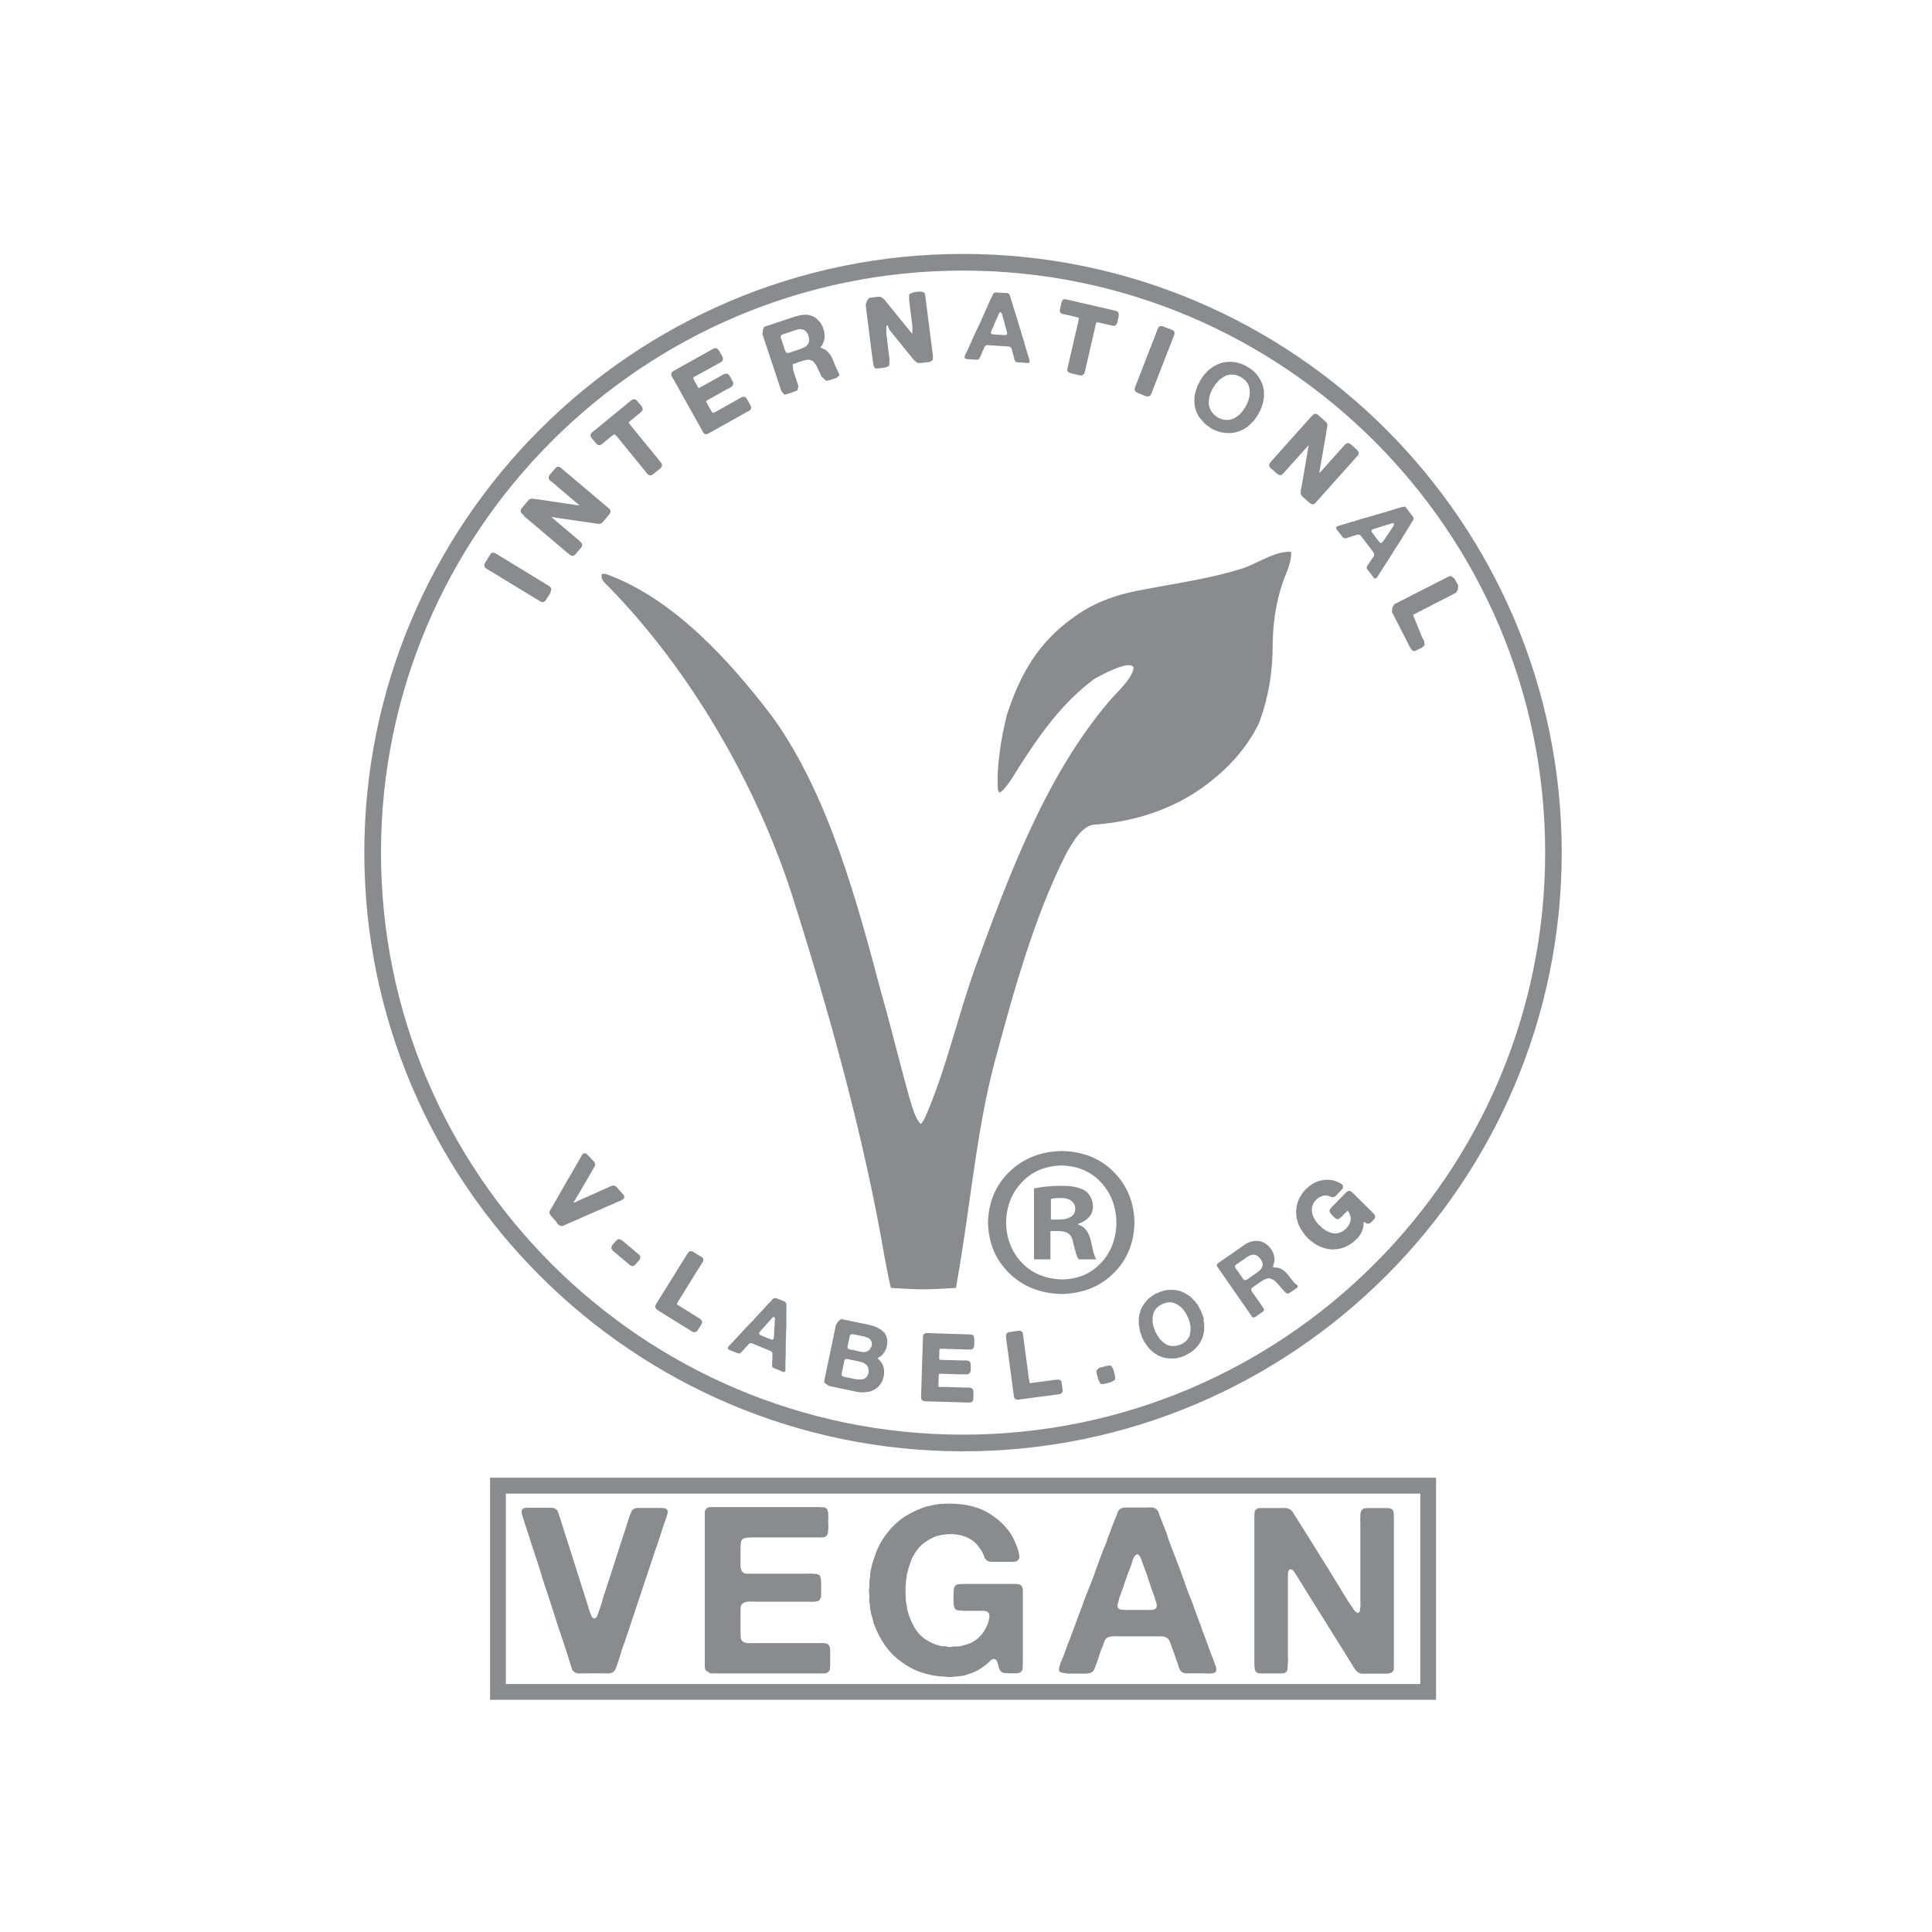 <svg width="175" height="175" viewBox="0 0 175 175" fill="none" xmlns="http://www.w3.org/2000/svg">
<path d="M87.23 131.46C117.13 131.46 141.46 107.13 141.46 77.23C141.46 47.33 117.13 23 87.23 23C57.33 23 33 47.33 33 77.23C33 107.13 57.33 131.46 87.23 131.46ZM87.23 24.51C116.3 24.51 139.96 48.16 139.96 77.23C139.96 106.3 116.31 129.95 87.23 129.95C58.15 129.95 34.51 106.3 34.51 77.23C34.51 48.16 58.16 24.51 87.23 24.51Z" fill="#898C8E"/>
<path d="M83.39 101.81C82.86 101.28 82.56 100.01 82.34 99.31C81.47 96.2 80.7 92.98 79.81 89.87C77.63 81.65 75.05 72.04 70.04 65.03C66.19 59.95 61.03 54.19 54.85 51.98C54.77 51.98 54.61 51.98 54.54 51.98C54.31 52.47 54.85 52.84 55.16 53.18C62.58 60.77 68.55 71.12 71.77 81.16C75.11 91.69 78.25 102.94 80.12 113.84C80.28 114.72 80.48 115.79 80.7 116.66C80.7 116.66 82.7 116.79 83.63 116.79C84.56 116.79 86.59 116.66 86.59 116.66C86.59 116.66 86.98 114.47 87.12 113.48C88.03 107.78 88.59 101.98 90.04 96.4C91.76 90.01 93.6 83.21 96.6 77.27C97.15 76.36 98.03 74.61 99.35 74.68C102.78 74.41 106.26 73.29 109.07 71.23C111.17 69.68 112.83 67.92 114.01 65.57C114.91 63.19 115.29 60.84 115.28 58.29C115.32 55.99 115.68 53.91 116.57 51.78C116.77 51.2 116.99 50.62 116.95 49.99C115.64 49.86 113.96 50.97 112.74 51.42C109.89 52.37 106.75 52.79 103.82 53.36C101.43 53.76 99.25 54.45 97.27 55.9C94.03 58.2 92.41 61.04 91.19 64.8C90.68 66.92 90.25 69.37 90.39 71.55L90.51 71.8C91.06 71.62 92.01 69.94 92.32 69.45C94.25 66.45 96.16 63.73 99.09 61.52C99.58 61.23 102.34 59.71 102.68 60.46C102.63 61.44 101.05 62.81 100.41 63.59C94.71 70.32 91.36 79.34 88.38 87.52C86.74 92.05 85.72 96.84 83.79 101.23C83.69 101.39 83.56 101.71 83.39 101.79V101.81Z" fill="#898C8E"/>
<path d="M96.2 104.26H96.16C94.26 104.3 92.68 104.93 91.43 106.14C90.18 107.36 89.54 108.89 89.49 110.73C89.54 112.6 90.18 114.13 91.43 115.34C92.68 116.55 94.25 117.17 96.16 117.21C98.07 117.17 99.64 116.54 100.86 115.34C102.09 114.13 102.72 112.59 102.76 110.73C102.72 108.89 102.09 107.36 100.87 106.14C99.65 104.92 98.09 104.3 96.2 104.26ZM99.72 114.4C98.81 115.37 97.64 115.87 96.2 115.89C94.71 115.85 93.5 115.35 92.57 114.39C91.64 113.42 91.16 112.2 91.13 110.74C91.16 109.27 91.63 108.06 92.56 107.09C93.48 106.11 94.67 105.61 96.12 105.57H96.16C97.62 105.61 98.81 106.11 99.72 107.09C100.63 108.06 101.09 109.28 101.13 110.74C101.1 112.21 100.64 113.43 99.73 114.4H99.72Z" fill="#898C8E"/>
<path d="M98.84 112.49C98.74 112.06 98.6 111.71 98.41 111.46C98.23 111.19 97.97 111.02 97.67 110.93V110.85C98.06 110.73 98.38 110.53 98.62 110.27C98.87 110.01 98.99 109.69 99 109.31C99 109.01 98.94 108.73 98.82 108.5C98.7 108.25 98.55 108.06 98.38 107.92C98.16 107.76 97.88 107.64 97.54 107.55C97.21 107.46 96.74 107.41 96.15 107.41C95.61 107.41 95.14 107.44 94.73 107.48C94.31 107.53 93.96 107.58 93.66 107.65V114.07H95.15V111.51H95.86C96.27 111.51 96.58 111.59 96.8 111.75C97.01 111.91 97.15 112.19 97.2 112.53C97.29 112.91 97.38 113.23 97.45 113.49C97.53 113.76 97.62 113.94 97.71 114.07H99.31C99.23 113.98 99.16 113.81 99.09 113.58C99.01 113.34 98.94 112.98 98.84 112.49ZM96.95 110.24C96.67 110.4 96.32 110.47 95.9 110.47H95.19V108.6C95.27 108.58 95.38 108.57 95.51 108.54C95.65 108.52 95.82 108.52 96.02 108.51C96.49 108.51 96.84 108.61 97.06 108.79C97.28 108.97 97.4 109.21 97.4 109.51C97.39 109.84 97.24 110.09 96.96 110.24H96.95Z" fill="#898C8E"/>
<path d="M49.83 53.69C49.83 53.69 49.89 53.59 49.91 53.53C49.94 53.42 49.94 53.33 49.91 53.26C49.87 53.19 49.81 53.12 49.7 53.06L49.67 53.04C49.6 53 49.55 52.97 49.49 52.93L45.06 50.23C44.99 50.19 44.93 50.15 44.87 50.12C44.79 50.08 44.73 50.06 44.66 50.06H44.63C44.54 50.08 44.47 50.12 44.42 50.2C44.39 50.25 44.35 50.31 44.32 50.36L43.92 51.01L43.89 51.06L43.87 51.13C43.87 51.21 43.87 51.28 43.9 51.35C43.94 51.42 44.02 51.49 44.14 51.56C44.22 51.6 44.29 51.65 44.38 51.7L48.81 54.4C48.87 54.43 48.93 54.47 48.99 54.5C49.04 54.53 49.09 54.54 49.15 54.54C49.17 54.54 49.19 54.54 49.22 54.54C49.31 54.51 49.36 54.45 49.4 54.41C49.44 54.36 49.48 54.31 49.51 54.25L49.78 53.82C49.78 53.82 49.82 53.75 49.86 53.71L49.83 53.69Z" fill="#898C8E"/>
<path d="M47.42 46.71L51.46 50.13C51.54 50.19 51.61 50.25 51.68 50.3C51.74 50.33 51.79 50.35 51.85 50.35C51.91 50.35 51.96 50.34 52.01 50.3C52.06 50.27 52.1 50.24 52.14 50.19L52.57 49.68C52.62 49.62 52.65 49.58 52.69 49.52C52.73 49.44 52.74 49.37 52.73 49.3C52.71 49.22 52.66 49.15 52.56 49.07L52.51 49.02C52.51 49.02 52.45 48.95 52.42 48.93C52.4 48.92 52.38 48.91 52.37 48.89L50.07 46.94C50.07 46.94 49.99 46.86 49.95 46.84C50.01 46.84 50.07 46.84 50.1 46.85C50.23 46.87 50.35 46.89 50.47 46.91L50.62 46.93C50.74 46.95 50.87 46.97 51 46.99L53.44 47.34C53.53 47.35 53.62 47.37 53.71 47.38C53.81 47.4 53.91 47.41 54 47.43C54.07 47.44 54.14 47.45 54.2 47.45H54.25C54.32 47.45 54.39 47.44 54.46 47.4C54.51 47.38 54.56 47.34 54.6 47.29L55.22 46.55L55.27 46.45C55.31 46.39 55.31 46.31 55.29 46.24C55.27 46.17 55.23 46.11 55.15 46.05C55.1 46.02 55.06 45.97 55.01 45.93L50.95 42.5C50.87 42.43 50.81 42.38 50.74 42.33C50.64 42.26 50.53 42.25 50.41 42.32C50.37 42.35 50.32 42.38 50.29 42.43C50.26 42.46 50.23 42.5 50.19 42.54L49.85 42.94C49.81 42.99 49.77 43.04 49.75 43.08C49.7 43.15 49.68 43.24 49.7 43.32C49.72 43.41 49.77 43.49 49.86 43.55L49.92 43.6C49.92 43.6 49.97 43.65 50 43.67C50.02 43.68 50.04 43.7 50.06 43.71L52.27 45.59C52.27 45.59 52.34 45.64 52.39 45.68C52.42 45.7 52.45 45.73 52.46 45.74C52.47 45.75 52.48 45.77 52.49 45.78L52.36 45.76C52.19 45.75 52.02 45.73 51.82 45.69C51.64 45.66 51.46 45.63 51.27 45.61C50.89 45.55 50.5 45.49 50.13 45.44L49.81 45.39C49.53 45.35 49.26 45.31 48.98 45.27L48.39 45.19C48.39 45.19 48.34 45.19 48.32 45.18C48.29 45.18 48.26 45.18 48.23 45.17H48.2C48.12 45.17 48.05 45.19 48 45.21C47.93 45.24 47.87 45.29 47.82 45.36L47.26 46.03C47.26 46.03 47.23 46.07 47.21 46.1L47.19 46.13C47.15 46.22 47.15 46.29 47.17 46.37C47.19 46.44 47.24 46.5 47.31 46.56C47.37 46.61 47.42 46.66 47.47 46.69L47.42 46.71Z" fill="#898C8E"/>
<path d="M53.66 39.76L53.93 40.09C53.93 40.09 53.99 40.17 54.03 40.2C54.07 40.25 54.12 40.29 54.18 40.31C54.24 40.33 54.31 40.33 54.4 40.31C54.46 40.28 54.52 40.24 54.58 40.18C54.64 40.13 54.7 40.08 54.74 40.04L55.37 39.53C55.46 39.46 55.54 39.4 55.61 39.35C55.66 39.32 55.65 39.34 55.71 39.36C55.73 39.4 55.76 39.43 55.79 39.45L55.82 39.47C55.82 39.47 55.85 39.49 55.88 39.53C55.9 39.56 55.93 39.6 55.95 39.62L58.49 42.74C58.49 42.74 58.54 42.79 58.56 42.82C58.58 42.85 58.6 42.87 58.62 42.9C58.68 42.98 58.75 43.02 58.85 43.06H58.89C58.96 43.06 59.02 43.05 59.07 43.01C59.12 42.98 59.17 42.94 59.23 42.9L59.7 42.52C59.7 42.52 59.73 42.49 59.75 42.48L59.8 42.43C59.85 42.39 59.9 42.34 59.93 42.28C59.98 42.18 59.98 42.07 59.91 41.96C59.87 41.9 59.83 41.84 59.77 41.77L57.18 38.6C57.18 38.6 57.15 38.56 57.13 38.54L57.11 38.51C57.11 38.51 57.06 38.46 57.05 38.44C57.04 38.41 57.02 38.37 56.96 38.33C56.94 38.26 56.96 38.24 56.96 38.24C57.02 38.18 57.09 38.12 57.18 38.05L57.87 37.49C57.95 37.42 58.02 37.36 58.08 37.31L58.11 37.28C58.17 37.22 58.26 37.1 58.18 36.91C58.16 36.86 58.14 36.81 58.09 36.76C58.07 36.74 58.05 36.72 58.02 36.68L57.81 36.43C57.81 36.43 57.77 36.38 57.75 36.35C57.73 36.33 57.71 36.31 57.69 36.3L57.66 36.26C57.66 36.26 57.61 36.22 57.56 36.19C57.52 36.17 57.47 36.15 57.41 36.16C57.33 36.17 57.26 36.21 57.19 36.26L57.16 36.28C57.11 36.32 57.06 36.36 57.01 36.4L53.64 39.16L53.58 39.21C53.54 39.26 53.51 39.31 53.51 39.32C53.48 39.41 53.48 39.5 53.53 39.59C53.56 39.65 53.61 39.71 53.66 39.77V39.76Z" fill="#898C8E"/>
<path d="M60.96 34.27L63.6 39C63.6 39 63.64 39.07 63.66 39.11L63.68 39.14C63.71 39.21 63.76 39.26 63.83 39.3C63.88 39.33 63.92 39.33 63.97 39.33C64.01 39.33 64.05 39.33 64.09 39.3C64.15 39.28 64.22 39.24 64.29 39.2L67.7 37.29C67.76 37.26 67.82 37.23 67.85 37.21C67.96 37.16 68 37.08 68 37.05C68.05 36.97 68.05 36.87 68 36.77C67.97 36.71 67.94 36.65 67.91 36.59L67.71 36.23C67.71 36.23 67.66 36.15 67.64 36.12C67.61 36.07 67.58 36.04 67.54 36C67.49 35.96 67.44 35.94 67.35 35.94C67.27 35.93 67.21 35.95 67.17 35.99C67.12 36.01 67.08 36.04 67.04 36.06L64.88 37.27C64.88 37.27 64.83 37.3 64.8 37.32C64.79 37.32 64.78 37.33 64.72 37.35L64.67 37.38C64.67 37.38 64.6 37.39 64.57 37.4C64.57 37.4 64.55 37.4 64.53 37.38C64.5 37.34 64.47 37.29 64.44 37.24L64.04 36.53C64.04 36.53 64.01 36.47 63.99 36.45C63.99 36.43 63.97 36.41 63.97 36.41C63.97 36.38 63.97 36.36 63.97 36.35C63.98 36.32 64 36.3 64.03 36.28C64.07 36.25 64.11 36.22 64.16 36.2C64.21 36.17 64.26 36.14 64.34 36.1L65.82 35.27C65.82 35.27 65.88 35.24 65.95 35.21L65.99 35.19C65.99 35.19 66.08 35.15 66.12 35.12C66.18 35.09 66.23 35.05 66.27 35.02C66.33 34.97 66.37 34.93 66.39 34.88C66.42 34.81 66.43 34.73 66.41 34.66C66.41 34.61 66.38 34.57 66.36 34.53C66.35 34.51 66.34 34.49 66.33 34.48C66.32 34.46 66.31 34.45 66.3 34.42L66.27 34.38C66.27 34.38 66.24 34.32 66.22 34.27C66.19 34.21 66.16 34.15 66.12 34.1C66.09 34.04 66.05 33.99 66 33.94C65.93 33.87 65.84 33.8 65.64 33.87C65.61 33.88 65.56 33.9 65.52 33.92L65.47 33.94C65.41 33.97 65.36 34 65.32 34.03L65.29 34.05C65.29 34.05 65.21 34.09 65.2 34.1L63.48 35.06C63.48 35.06 63.4 35.1 63.35 35.12C63.33 35.13 63.31 35.13 63.31 35.13L63.28 35.26V35.12C63.28 35.12 63.23 35.08 63.22 35.08L62.86 34.42C62.83 34.37 62.81 34.32 62.79 34.27C62.78 34.24 62.79 34.23 62.79 34.22C62.79 34.22 62.8 34.21 62.84 34.17C62.87 34.14 62.91 34.12 62.96 34.09C63.01 34.06 63.06 34.03 63.11 34.01C63.17 33.98 63.22 33.95 63.26 33.93L65.31 32.8C65.38 32.76 65.43 32.71 65.45 32.66C65.49 32.59 65.5 32.5 65.47 32.39V32.36C65.47 32.36 65.42 32.28 65.41 32.26C65.39 32.21 65.37 32.16 65.34 32.13L65.32 32.1C65.32 32.1 65.29 32.04 65.27 32.02L65.25 31.98C65.25 31.98 65.22 31.92 65.21 31.91C65.18 31.85 65.16 31.8 65.14 31.79L65.09 31.71L65.06 31.67L65.03 31.65C65 31.61 64.97 31.57 64.93 31.56C64.85 31.53 64.76 31.53 64.67 31.56C64.6 31.59 64.54 31.62 64.48 31.66L60.99 33.61H60.97V33.63C60.94 33.64 60.92 33.66 60.9 33.68C60.84 33.74 60.8 33.82 60.81 33.87C60.8 33.92 60.8 34 60.85 34.09C60.87 34.14 60.9 34.18 60.92 34.23L60.96 34.27Z" fill="#898C8E"/>
<path d="M71 35.72L71.12 35.74L71.6 35.6L72.22 35.37L72.32 34.98L72.2 34.6L71.85 33.54L71.8 32.99L72.47 32.76L72.85 32.64C72.97 32.6 73.08 32.59 73.29 32.58L73.61 32.69C73.68 32.75 73.76 32.83 73.94 33.1L74.42 34.12L74.84 34.5L75.15 34.43L75.79 34.22L76.01 34.01L76.04 33.96L75.84 33.51L75.7 33.22L75.44 32.58L75.29 32.27C75.29 32.27 75.13 32.03 75.05 31.94C74.96 31.84 74.87 31.76 74.78 31.69L74.32 31.48L74.52 31.17L74.65 30.85L74.7 30.44L74.66 30.05L74.52 29.59L74.31 29.22L73.93 28.83C73.79 28.73 73.65 28.65 73.5 28.6C73.34 28.55 73.18 28.51 73.02 28.5L72.59 28.53L72.05 28.66L69.22 29.6L69.11 29.87L69.06 30.27L70.77 35.41L71 35.7V35.72ZM70.72 30.45C70.72 30.45 70.76 30.36 70.82 30.32C70.83 30.32 70.85 30.32 70.85 30.32C70.87 30.32 70.88 30.32 70.89 30.29L71.84 29.97C71.98 29.93 72.1 29.89 72.22 29.85C72.34 29.82 72.45 29.8 72.56 29.82C72.77 29.84 72.92 29.92 73.05 30.07C73.07 30.08 73.08 30.1 73.08 30.12C73.08 30.13 73.09 30.15 73.11 30.17C73.13 30.21 73.17 30.27 73.2 30.35C73.23 30.44 73.26 30.51 73.27 30.58C73.27 30.66 73.29 30.74 73.29 30.8C73.29 30.86 73.29 30.93 73.27 30.99C73.25 31.08 73.21 31.16 73.15 31.22C73.1 31.29 73.03 31.35 72.94 31.41C72.9 31.43 72.86 31.45 72.82 31.47C72.78 31.48 72.74 31.5 72.7 31.53L72.6 31.57C72.6 31.57 72.54 31.6 72.49 31.62C72.44 31.63 72.4 31.65 72.37 31.66L71.89 31.82C71.84 31.83 71.78 31.85 71.72 31.88C71.66 31.9 71.59 31.92 71.53 31.94C71.47 31.95 71.41 31.96 71.36 31.97C71.31 31.97 71.26 31.97 71.23 31.94C71.19 31.91 71.16 31.86 71.13 31.8C71.11 31.73 71.09 31.66 71.06 31.6L70.81 30.84C70.79 30.78 70.76 30.71 70.74 30.64C70.71 30.57 70.71 30.51 70.72 30.46V30.45Z" fill="#898C8E"/>
<path d="M79.11 33.13L79.27 33.36L79.45 33.38L80.19 33.29L80.55 33.13L80.57 32.57L80.28 30.17V29.54L80.39 29.45L80.57 29.89L82.81 32.65L83.11 32.88H83.43L83.92 32.82L84.25 32.78L84.5 32.6V32.18L83.79 26.64C83.77 26.52 83.68 26.43 83.25 26.41L82.72 26.48L82.35 26.66V27.19L82.64 29.52V30.25C82.52 30.12 80.09 27.12 80.09 27.12L79.79 26.89H79.39L78.71 26.99L78.53 27.24L78.41 27.62L78.95 31.87L79.12 33.13H79.11Z" fill="#898C8E"/>
<path d="M87.68 32.54C87.79 32.54 87.88 32.54 87.95 32.55C88 32.55 88.06 32.55 88.13 32.56C88.2 32.56 88.26 32.57 88.33 32.58C88.4 32.58 88.46 32.58 88.51 32.58C88.57 32.58 88.61 32.56 88.64 32.54C88.69 32.51 88.72 32.46 88.75 32.4C88.77 32.34 88.8 32.28 88.83 32.22C88.88 32.12 88.92 32.02 88.96 31.91C89 31.8 89.05 31.71 89.1 31.61C89.13 31.55 89.15 31.5 89.17 31.44C89.19 31.39 89.23 31.34 89.28 31.31C89.35 31.27 89.44 31.25 89.55 31.27C89.66 31.27 89.76 31.29 89.87 31.29L91.24 31.38C91.24 31.38 91.3 31.38 91.32 31.39C91.35 31.39 91.37 31.39 91.4 31.39C91.46 31.4 91.5 31.42 91.54 31.46C91.57 31.49 91.6 31.52 91.61 31.55C91.62 31.59 91.64 31.63 91.65 31.67C91.66 31.72 91.67 31.77 91.69 31.82C91.72 31.91 91.74 32 91.77 32.1C91.8 32.19 91.82 32.29 91.84 32.38C91.86 32.43 91.87 32.49 91.88 32.54C91.89 32.59 91.91 32.64 91.94 32.69C91.97 32.74 92.01 32.78 92.07 32.8C92.1 32.81 92.14 32.82 92.18 32.82C92.21 32.82 92.26 32.82 92.3 32.82L92.71 32.85C92.78 32.85 92.87 32.86 92.97 32.88C93.07 32.9 93.15 32.88 93.2 32.86C93.23 32.85 93.26 32.82 93.26 32.79C93.26 32.75 93.27 32.72 93.26 32.68C93.26 32.64 93.25 32.6 93.23 32.57C93.22 32.54 93.21 32.51 93.2 32.48C93.19 32.46 93.19 32.45 93.19 32.43C93.19 32.42 93.19 32.4 93.18 32.38C93.11 32.2 93.06 32.01 93.01 31.82C92.96 31.63 92.9 31.44 92.84 31.25C92.82 31.21 92.82 31.16 92.8 31.11C92.8 31.07 92.78 31.02 92.76 30.97C92.73 30.87 92.7 30.78 92.67 30.68C92.64 30.59 92.62 30.49 92.58 30.4C92.58 30.37 92.57 30.35 92.57 30.33C92.57 30.31 92.56 30.29 92.55 30.26C92.45 29.96 92.36 29.67 92.27 29.36C92.19 29.06 92.1 28.76 92 28.47C91.96 28.35 91.93 28.23 91.89 28.12C91.86 28 91.82 27.89 91.78 27.77C91.77 27.74 91.76 27.7 91.75 27.66C91.74 27.63 91.73 27.59 91.72 27.56C91.69 27.46 91.66 27.36 91.63 27.26C91.6 27.16 91.57 27.06 91.53 26.96C91.51 26.89 91.49 26.82 91.47 26.75C91.45 26.68 91.42 26.63 91.35 26.59C91.31 26.56 91.26 26.54 91.19 26.54C91.12 26.54 91.06 26.54 90.99 26.54L90.23 26.49C90.23 26.49 90.21 26.49 90.2 26.49C90.19 26.49 90.18 26.49 90.17 26.49C90.12 26.49 90.08 26.51 90.05 26.53C89.99 26.56 89.96 26.61 89.93 26.68C89.91 26.74 89.88 26.81 89.84 26.87C89.78 26.99 89.72 27.11 89.67 27.23C89.61 27.35 89.56 27.48 89.51 27.59C89.49 27.62 89.48 27.64 89.48 27.67C89.48 27.7 89.46 27.72 89.45 27.75C89.29 28.06 89.15 28.37 89.02 28.69C88.89 29 88.75 29.32 88.59 29.63C88.54 29.74 88.49 29.85 88.43 29.96C88.38 30.07 88.33 30.18 88.28 30.3C88.23 30.42 88.17 30.54 88.11 30.66C88.06 30.78 88.01 30.9 87.95 31.02C87.92 31.07 87.9 31.11 87.89 31.15C87.88 31.2 87.86 31.24 87.83 31.29C87.77 31.42 87.71 31.55 87.65 31.69C87.59 31.82 87.53 31.96 87.46 32.08C87.45 32.11 87.43 32.13 87.42 32.17C87.4 32.2 87.39 32.24 87.38 32.28C87.37 32.31 87.37 32.35 87.37 32.38C87.37 32.42 87.38 32.44 87.41 32.47C87.45 32.5 87.53 32.52 87.64 32.52L87.68 32.54ZM89.77 30.05C89.79 29.99 89.81 29.93 89.83 29.88C89.85 29.83 89.88 29.77 89.91 29.72C89.99 29.56 90.05 29.39 90.12 29.23C90.19 29.07 90.26 28.9 90.34 28.75C90.37 28.68 90.4 28.6 90.43 28.52C90.46 28.44 90.49 28.37 90.54 28.32C90.55 28.31 90.56 28.3 90.57 28.29C90.58 28.29 90.6 28.28 90.61 28.27C90.64 28.27 90.67 28.29 90.69 28.32C90.71 28.35 90.73 28.39 90.75 28.42C90.76 28.46 90.78 28.5 90.79 28.54C90.79 28.59 90.8 28.62 90.81 28.65C90.88 28.86 90.94 29.07 90.99 29.27C91.04 29.47 91.1 29.68 91.16 29.88C91.17 29.9 91.18 29.92 91.18 29.95C91.18 29.97 91.18 29.99 91.19 30.01C91.21 30.08 91.23 30.14 91.23 30.21C91.23 30.28 91.19 30.33 91.11 30.35C91.06 30.35 91.01 30.36 90.94 30.35C90.88 30.35 90.82 30.34 90.77 30.34L90.11 30.3C90.04 30.3 89.97 30.29 89.91 30.28C89.84 30.27 89.8 30.24 89.77 30.2C89.75 30.14 89.75 30.09 89.77 30.04V30.05Z" fill="#898C8E"/>
<path d="M96.16 28.39C96.21 28.42 96.28 28.45 96.38 28.47H96.44C96.49 28.49 96.54 28.5 96.59 28.51L97.38 28.69C97.5 28.72 97.59 28.75 97.67 28.77C97.7 28.77 97.72 28.79 97.72 28.85V28.88C97.72 28.88 97.7 28.96 97.7 29C97.7 29.03 97.7 29.06 97.68 29.1C97.67 29.14 97.66 29.18 97.65 29.21L96.7 33.34C96.67 33.43 96.68 33.52 96.7 33.61C96.73 33.66 96.78 33.73 96.88 33.77C96.94 33.79 97 33.81 97.06 33.82L97.64 33.96C97.64 33.96 97.73 33.97 97.77 33.99C97.83 34 97.88 34.01 97.93 34.01H97.98C98.09 33.98 98.17 33.91 98.22 33.81C98.24 33.74 98.26 33.67 98.29 33.57L99.21 29.58V29.55C99.21 29.55 99.23 29.49 99.23 29.46C99.23 29.43 99.24 29.4 99.24 29.4C99.26 29.36 99.29 29.32 99.29 29.25C99.32 29.19 99.35 29.19 99.36 29.19C99.43 29.19 99.51 29.22 99.6 29.23L100.51 29.44H100.55C100.66 29.47 100.75 29.49 100.82 29.51C100.94 29.53 101.06 29.51 101.16 29.33C101.19 29.29 101.21 29.23 101.22 29.16C101.22 29.13 101.22 29.1 101.23 29.08L101.3 28.76C101.3 28.76 101.32 28.69 101.33 28.66C101.33 28.62 101.34 28.59 101.33 28.58V28.53C101.33 28.53 101.34 28.45 101.33 28.41C101.33 28.37 101.31 28.31 101.27 28.27C101.22 28.22 101.14 28.17 101.05 28.15C100.97 28.13 100.9 28.11 100.83 28.1L96.59 27.12L96.52 27.1H96.5C96.44 27.1 96.4 27.1 96.36 27.12C96.28 27.15 96.21 27.22 96.18 27.3C96.16 27.36 96.13 27.44 96.12 27.51L96 28.07C96 28.13 96 28.19 96.01 28.25C96.03 28.31 96.08 28.37 96.15 28.42L96.16 28.39Z" fill="#898C8E"/>
<path d="M102.95 35.54C102.95 35.54 103.05 35.58 103.12 35.62L103.6 35.81C103.6 35.81 103.68 35.84 103.7 35.85C103.78 35.9 103.87 35.91 103.95 35.91C104.03 35.91 104.1 35.89 104.15 35.85C104.22 35.8 104.27 35.72 104.31 35.6C104.34 35.52 104.37 35.44 104.4 35.37L106.28 30.54C106.3 30.48 106.32 30.43 106.34 30.38L106.36 30.33C106.39 30.24 106.39 30.16 106.38 30.1C106.36 30.01 106.3 29.94 106.21 29.9L106.13 29.87C106.13 29.87 106.07 29.85 106.03 29.83L105.33 29.56C105.33 29.56 105.3 29.56 105.26 29.54H105.21C105.13 29.53 105.05 29.55 105 29.59C104.93 29.64 104.88 29.72 104.83 29.86C104.8 29.95 104.77 30.02 104.75 30.09L103.13 34.26L102.86 34.96C102.83 35.02 102.81 35.09 102.79 35.15C102.77 35.24 102.77 35.31 102.8 35.39C102.83 35.45 102.89 35.5 102.97 35.54H102.95Z" fill="#898C8E"/>
<path d="M108.72 37.89C108.76 37.95 108.8 38 108.85 38.06C108.9 38.12 108.94 38.16 108.99 38.22C109.02 38.25 109.06 38.28 109.09 38.32C109.12 38.35 109.16 38.38 109.19 38.42C109.22 38.45 109.26 38.48 109.29 38.5C109.32 38.52 109.36 38.55 109.39 38.58L109.47 38.63C109.47 38.63 109.52 38.67 109.54 38.68C109.57 38.69 109.59 38.71 109.61 38.73C109.62 38.74 109.65 38.76 109.7 38.8C109.75 38.83 109.78 38.85 109.81 38.86L110.07 38.98C110.07 38.98 110.13 39 110.15 39.01C110.18 39.03 110.21 39.04 110.24 39.04C110.3 39.06 110.36 39.08 110.42 39.11C110.48 39.13 110.55 39.15 110.62 39.16C111.06 39.25 111.48 39.26 111.88 39.17C112.27 39.09 112.64 38.92 112.99 38.66C113.07 38.6 113.15 38.53 113.22 38.46C113.29 38.39 113.37 38.32 113.44 38.24C113.47 38.21 113.5 38.18 113.53 38.15C113.55 38.12 113.58 38.09 113.61 38.06C113.65 38.01 113.69 37.96 113.72 37.9C113.75 37.84 113.79 37.8 113.83 37.75L113.89 37.65C113.89 37.65 113.95 37.58 113.99 37.5C114.03 37.43 114.05 37.37 114.06 37.34L114.1 37.28C114.1 37.28 114.12 37.22 114.15 37.19C114.17 37.16 114.18 37.12 114.19 37.09C114.19 37.06 114.21 37.02 114.23 36.99C114.25 36.96 114.26 36.92 114.28 36.88C114.3 36.82 114.31 36.76 114.34 36.7C114.36 36.64 114.38 36.58 114.39 36.52C114.41 36.43 114.42 36.35 114.44 36.27C114.45 36.19 114.47 36.11 114.48 36.02C114.49 35.9 114.5 35.79 114.49 35.67C114.49 35.55 114.48 35.44 114.47 35.34C114.47 35.3 114.46 35.26 114.45 35.22C114.45 35.18 114.43 35.14 114.42 35.1C114.42 35.01 114.39 34.92 114.35 34.82C114.31 34.72 114.27 34.63 114.23 34.55C114.11 34.28 113.95 34.04 113.73 33.8C113.52 33.57 113.23 33.35 112.87 33.16C112.86 33.16 112.84 33.15 112.83 33.13C112.82 33.12 112.8 33.11 112.8 33.11L112.55 33C112.55 33 112.5 32.98 112.47 32.97C112.45 32.96 112.42 32.95 112.39 32.94C112.31 32.92 112.23 32.9 112.14 32.87C112.06 32.84 111.98 32.82 111.9 32.81C111.55 32.76 111.24 32.76 110.95 32.81C110.66 32.85 110.37 32.95 110.08 33.11C109.99 33.15 109.9 33.21 109.81 33.27C109.73 33.34 109.64 33.4 109.55 33.46C109.48 33.52 109.4 33.59 109.34 33.66C109.27 33.74 109.21 33.81 109.13 33.88C109.11 33.9 109.09 33.92 109.07 33.95C109.06 33.98 109.04 34 109.01 34.02C108.98 34.04 108.96 34.07 108.95 34.11C108.93 34.14 108.91 34.17 108.88 34.21L108.86 34.25C108.86 34.25 108.83 34.3 108.81 34.33C108.81 34.35 108.79 34.38 108.77 34.4C108.75 34.42 108.72 34.45 108.69 34.51C108.66 34.56 108.65 34.61 108.64 34.64C108.62 34.67 108.61 34.7 108.58 34.73C108.56 34.76 108.53 34.79 108.53 34.82C108.53 34.85 108.52 34.87 108.5 34.89C108.48 34.91 108.47 34.94 108.46 34.96C108.45 35.01 108.43 35.05 108.42 35.09C108.4 35.13 108.39 35.17 108.38 35.21C108.38 35.24 108.36 35.26 108.35 35.27C108.35 35.29 108.33 35.31 108.33 35.34C108.31 35.44 108.28 35.53 108.26 35.62C108.23 35.7 108.22 35.8 108.21 35.88C108.16 36.25 108.18 36.61 108.26 36.95C108.34 37.29 108.49 37.61 108.71 37.91L108.72 37.89ZM109.54 35.96C109.55 35.9 109.57 35.84 109.59 35.78C109.62 35.72 109.64 35.66 109.65 35.6C109.66 35.58 109.67 35.56 109.68 35.54C109.69 35.52 109.7 35.5 109.71 35.48C109.71 35.46 109.73 35.43 109.74 35.41C109.75 35.39 109.76 35.36 109.77 35.34L109.82 35.25C109.82 35.25 109.85 35.17 109.89 35.11C109.93 35.04 109.97 35 109.99 34.98C110.01 34.96 110.02 34.93 110.04 34.9C110.04 34.87 110.07 34.84 110.09 34.82C110.11 34.8 110.12 34.79 110.14 34.76C110.14 34.74 110.16 34.73 110.17 34.71C110.22 34.66 110.26 34.61 110.3 34.57C110.34 34.52 110.38 34.47 110.43 34.43C110.64 34.25 110.85 34.12 111.06 34.02C111.27 33.94 111.52 33.91 111.78 33.94C111.83 33.94 111.9 33.96 111.96 33.97C112.02 33.99 112.08 34.01 112.14 34.04C112.17 34.04 112.19 34.05 112.22 34.07C112.24 34.08 112.26 34.09 112.28 34.1C112.29 34.1 112.31 34.1 112.32 34.12C112.32 34.12 112.34 34.13 112.36 34.13C112.73 34.35 112.97 34.6 113.08 34.87C113.19 35.15 113.23 35.45 113.19 35.77C113.19 35.84 113.17 35.91 113.16 35.97C113.14 36.03 113.12 36.1 113.11 36.16C113.11 36.19 113.09 36.23 113.08 36.25C113.08 36.29 113.06 36.33 113.04 36.37C113.02 36.41 113.01 36.45 112.99 36.5C112.99 36.53 112.99 36.55 112.97 36.56C112.96 36.57 112.95 36.59 112.94 36.62L112.86 36.75C112.86 36.75 112.84 36.82 112.81 36.87C112.78 36.92 112.76 36.95 112.73 36.97L112.69 37.03C112.69 37.03 112.66 37.08 112.65 37.1C112.64 37.12 112.63 37.15 112.61 37.16L112.48 37.33C112.42 37.38 112.37 37.44 112.32 37.49C112.27 37.55 112.22 37.6 112.16 37.64C111.95 37.81 111.74 37.92 111.54 37.98C111.34 38.05 111.1 38.06 110.84 38.01C110.78 38.01 110.73 37.99 110.68 37.97C110.62 37.95 110.57 37.93 110.51 37.91C110.48 37.91 110.45 37.89 110.44 37.88C110.42 37.87 110.4 37.85 110.37 37.84L110.31 37.81C110.31 37.81 110.24 37.77 110.21 37.75C110.18 37.73 110.15 37.71 110.13 37.68C110.11 37.66 110.09 37.64 110.06 37.63C110.04 37.62 110.01 37.6 110 37.58C109.94 37.52 109.88 37.46 109.83 37.4C109.78 37.34 109.74 37.28 109.7 37.21C109.68 37.18 109.66 37.15 109.64 37.11C109.62 37.08 109.61 37.04 109.6 37.01C109.53 36.85 109.49 36.68 109.49 36.5C109.49 36.32 109.51 36.13 109.55 35.93L109.54 35.96Z" fill="#898C8E"/>
<path d="M115.23 42.51L115.63 42.87L115.68 42.91C115.68 42.91 115.74 42.96 115.77 42.98C115.82 43.02 115.89 43.04 115.95 43.04H116C116.08 43.02 116.15 42.97 116.24 42.88L116.29 42.82C116.29 42.82 116.35 42.78 116.37 42.74C116.39 42.72 116.4 42.7 116.42 42.68L118.44 40.43C118.44 40.43 118.51 40.35 118.54 40.32C118.53 40.38 118.52 40.43 118.52 40.47C118.49 40.62 118.46 40.77 118.44 40.93C118.42 41.07 118.39 41.22 118.36 41.37L117.95 43.78C117.94 43.84 117.93 43.9 117.92 43.96L117.9 44.06C117.88 44.16 117.86 44.26 117.84 44.35C117.83 44.42 117.82 44.49 117.81 44.55C117.81 44.63 117.81 44.72 117.85 44.8C117.87 44.86 117.91 44.92 117.96 44.96L118 45C118 45 118.05 45.05 118.07 45.06L118.65 45.58L118.68 45.6C118.68 45.6 118.76 45.64 118.79 45.66C118.82 45.67 118.86 45.68 118.9 45.68C118.92 45.68 118.95 45.68 118.98 45.67C119.04 45.65 119.11 45.61 119.17 45.54C119.21 45.49 119.25 45.45 119.29 45.4L122.84 41.43C122.91 41.35 122.96 41.29 123.01 41.23C123.09 41.13 123.09 41.01 123.03 40.88C123 40.84 122.97 40.8 122.9 40.74C122.88 40.71 122.85 40.69 122.82 40.66L122.43 40.31C122.38 40.26 122.33 40.23 122.28 40.19C122.21 40.14 122.12 40.14 122.05 40.14C121.96 40.16 121.89 40.21 121.81 40.29L121.76 40.35C121.76 40.35 121.72 40.39 121.67 40.44C121.67 40.44 121.65 40.46 121.63 40.49L119.71 42.64C119.71 42.64 119.64 42.72 119.6 42.76C119.58 42.79 119.56 42.81 119.55 42.82C119.53 42.83 119.52 42.84 119.5 42.85C119.5 42.85 119.51 42.76 119.52 42.71C119.54 42.53 119.58 42.35 119.61 42.17C119.64 41.99 119.68 41.8 119.71 41.62C119.78 41.24 119.85 40.86 119.91 40.47C119.97 40.09 120.04 39.71 120.11 39.33L120.23 38.59C120.23 38.5 120.23 38.43 120.19 38.35C120.16 38.28 120.12 38.23 120.05 38.17C120.01 38.14 119.97 38.11 119.92 38.05L119.4 37.59C119.4 37.59 119.36 37.56 119.34 37.54L119.3 37.52C119.21 37.48 119.11 37.47 119.06 37.5C118.99 37.52 118.92 37.57 118.86 37.64C118.82 37.68 118.78 37.72 118.72 37.79L115.2 41.73C115.13 41.81 115.07 41.88 115.02 41.95C114.95 42.05 114.94 42.17 115.01 42.3C115.04 42.34 115.07 42.38 115.11 42.41C115.14 42.44 115.17 42.46 115.22 42.51H115.23Z" fill="#898C8E"/>
<path d="M122.45 47.26C122.4 47.26 122.35 47.28 122.31 47.31C122.27 47.33 122.22 47.34 122.17 47.35C122.03 47.39 121.89 47.43 121.75 47.48C121.61 47.52 121.47 47.56 121.33 47.6C121.3 47.6 121.27 47.62 121.24 47.63C121.21 47.64 121.17 47.66 121.14 47.67C121.1 47.69 121.07 47.71 121.05 47.73C121.02 47.75 121.01 47.78 121.02 47.81C121.02 47.87 121.06 47.93 121.13 48.02C121.2 48.11 121.25 48.18 121.3 48.24C121.33 48.28 121.37 48.33 121.41 48.38C121.45 48.44 121.49 48.49 121.53 48.54C121.57 48.6 121.61 48.64 121.65 48.68C121.69 48.72 121.73 48.74 121.77 48.75C121.82 48.77 121.88 48.76 121.95 48.75C122.01 48.72 122.07 48.7 122.13 48.69C122.24 48.66 122.34 48.62 122.45 48.58C122.55 48.54 122.66 48.51 122.77 48.49C122.83 48.47 122.89 48.45 122.94 48.43C123 48.41 123.05 48.41 123.11 48.43C123.19 48.45 123.26 48.51 123.32 48.6C123.39 48.69 123.45 48.78 123.51 48.85L124.34 49.94C124.34 49.94 124.37 49.99 124.39 50.01C124.4 50.04 124.42 50.06 124.43 50.08C124.46 50.13 124.47 50.18 124.47 50.23C124.47 50.27 124.47 50.31 124.45 50.35C124.43 50.38 124.41 50.42 124.39 50.46C124.36 50.5 124.33 50.54 124.3 50.58C124.25 50.66 124.2 50.74 124.14 50.82C124.09 50.9 124.03 50.98 123.98 51.06C123.95 51.11 123.92 51.16 123.89 51.2C123.86 51.24 123.83 51.29 123.81 51.34C123.78 51.39 123.78 51.45 123.81 51.51C123.82 51.54 123.84 51.57 123.87 51.6C123.9 51.63 123.92 51.66 123.95 51.7L124.2 52.02C124.24 52.07 124.29 52.15 124.36 52.24C124.42 52.32 124.47 52.38 124.52 52.4C124.56 52.41 124.59 52.41 124.62 52.4C124.65 52.38 124.68 52.36 124.71 52.33C124.73 52.3 124.76 52.27 124.77 52.24C124.79 52.21 124.81 52.18 124.82 52.16C124.82 52.14 124.84 52.13 124.85 52.12C124.86 52.12 124.87 52.1 124.88 52.07C124.98 51.9 125.08 51.74 125.19 51.58C125.3 51.41 125.4 51.25 125.51 51.08C125.53 51.03 125.56 51 125.59 50.96C125.62 50.92 125.64 50.88 125.67 50.84C125.72 50.75 125.77 50.67 125.83 50.59C125.88 50.5 125.93 50.42 125.99 50.34C125.99 50.32 126.01 50.3 126.02 50.28C126.04 50.26 126.05 50.25 126.06 50.23C126.22 49.96 126.38 49.69 126.56 49.43C126.73 49.17 126.9 48.91 127.06 48.64C127.13 48.53 127.19 48.43 127.25 48.33C127.32 48.23 127.38 48.13 127.44 48.02C127.46 47.99 127.48 47.96 127.5 47.93C127.52 47.9 127.54 47.87 127.56 47.84C127.61 47.75 127.67 47.66 127.72 47.57C127.78 47.48 127.83 47.39 127.88 47.3C127.92 47.24 127.96 47.18 128 47.12C128.04 47.06 128.05 47 128.04 46.93C128.04 46.88 128.02 46.83 127.97 46.78C127.93 46.73 127.89 46.68 127.85 46.63L127.39 46.02C127.39 46.02 127.37 46 127.37 45.99C127.37 45.98 127.36 45.97 127.34 45.96C127.31 45.93 127.27 45.91 127.24 45.9C127.18 45.89 127.11 45.89 127.05 45.91C126.98 45.94 126.91 45.95 126.85 45.97C126.72 46 126.59 46.04 126.46 46.08C126.33 46.12 126.2 46.16 126.08 46.2C126.05 46.2 126.02 46.22 126 46.23C125.98 46.23 125.95 46.25 125.92 46.25C125.59 46.34 125.26 46.44 124.93 46.54C124.61 46.64 124.28 46.74 123.94 46.83C123.82 46.86 123.7 46.9 123.58 46.93C123.47 46.96 123.36 47 123.23 47.03C123.1 47.07 122.98 47.11 122.85 47.15C122.72 47.19 122.59 47.23 122.47 47.27L122.45 47.26ZM124.36 47.95C124.42 47.92 124.48 47.9 124.53 47.88C124.58 47.86 124.64 47.85 124.7 47.83C124.87 47.78 125.04 47.73 125.21 47.67C125.37 47.62 125.55 47.57 125.72 47.52C125.8 47.5 125.87 47.47 125.95 47.44C126.03 47.4 126.1 47.39 126.17 47.39C126.18 47.39 126.2 47.39 126.21 47.4C126.22 47.4 126.24 47.4 126.25 47.41C126.27 47.44 126.28 47.47 126.27 47.51C126.27 47.55 126.25 47.59 126.23 47.62C126.21 47.65 126.18 47.7 126.16 47.73C126.13 47.76 126.11 47.8 126.1 47.82C125.98 48 125.87 48.19 125.74 48.36C125.62 48.53 125.5 48.71 125.39 48.89C125.38 48.91 125.36 48.93 125.35 48.94C125.33 48.95 125.32 48.97 125.31 48.99C125.28 49.05 125.23 49.1 125.18 49.15C125.13 49.2 125.07 49.2 125 49.15C124.96 49.12 124.93 49.08 124.89 49.03C124.85 48.98 124.82 48.93 124.78 48.89L124.38 48.36C124.34 48.3 124.3 48.25 124.26 48.2C124.23 48.14 124.21 48.09 124.23 48.04C124.26 47.99 124.31 47.95 124.35 47.94L124.36 47.95Z" fill="#898C8E"/>
<path d="M126.12 55.02L126.08 55.43L127.73 58.66L127.92 58.92L128.08 58.98H128.12L128.38 58.87L128.81 58.65L129.05 58.45L128.99 58.05L128.81 57.72L127.99 55.69L131.9 53.68L132.05 53.4L132.09 53.03L131.74 52.4L131.47 52.2L131.44 52.16L131.16 52.25L126.3 54.73L126.12 55.02Z" fill="#898C8E"/>
<path d="M50.41 110.74C50.41 110.74 50.47 110.82 50.52 110.87C50.56 110.91 50.6 110.95 50.66 110.99C50.72 111.03 50.8 111.06 50.87 111.06C50.91 111.06 50.95 111.06 50.97 111.04C51.04 111.02 51.11 110.99 51.2 110.95C51.32 110.9 51.45 110.84 51.57 110.78C51.69 110.72 51.81 110.67 51.95 110.62L52.45 110.4C52.72 110.28 52.99 110.16 53.25 110.04C53.58 109.9 53.91 109.75 54.24 109.61L54.55 109.48C54.67 109.43 54.79 109.38 54.91 109.32C55.01 109.27 55.12 109.22 55.26 109.17L55.36 109.12C55.36 109.12 55.4 109.1 55.45 109.09C55.55 109.05 55.64 109 55.74 108.96L55.84 108.91C55.97 108.85 56.09 108.8 56.21 108.75C56.25 108.74 56.3 108.71 56.36 108.68L56.4 108.65C56.52 108.58 56.57 108.47 56.54 108.38C56.54 108.31 56.51 108.24 56.44 108.18L55.96 107.65C55.96 107.65 55.91 107.6 55.89 107.57L55.85 107.52C55.8 107.46 55.73 107.42 55.67 107.4C55.59 107.38 55.53 107.38 55.43 107.41C55.4 107.42 55.37 107.44 55.33 107.45H55.3C55.22 107.5 55.14 107.53 55.05 107.57L54.81 107.68C54.48 107.82 54.15 107.97 53.83 108.12L53.6 108.22C53.31 108.35 53.01 108.49 52.71 108.61C52.58 108.67 52.46 108.72 52.35 108.78C52.24 108.84 52.13 108.89 52.01 108.93L51.93 108.96C51.93 108.96 51.93 108.95 51.95 108.93C51.97 108.89 52 108.84 52.02 108.8C52.07 108.72 52.12 108.63 52.18 108.54L52.88 107.35C53.06 107.04 53.25 106.73 53.43 106.41C53.48 106.31 53.54 106.22 53.59 106.13C53.65 106.03 53.71 105.93 53.76 105.83C53.79 105.78 53.82 105.73 53.85 105.68C53.9 105.6 53.92 105.51 53.9 105.43C53.89 105.35 53.85 105.27 53.8 105.22L53.76 105.17C53.76 105.17 53.7 105.1 53.67 105.08L53.21 104.59C53.21 104.59 53.17 104.53 53.13 104.51C53.06 104.46 52.97 104.45 52.9 104.47C52.85 104.48 52.81 104.51 52.77 104.55L52.7 104.64C52.7 104.64 52.67 104.71 52.65 104.74L52.63 104.78C52.63 104.78 52.59 104.85 52.56 104.9L52.51 104.99C52.45 105.1 52.38 105.21 52.32 105.32L52.23 105.48C52.18 105.57 52.13 105.66 52.07 105.75C52.05 105.79 52.03 105.83 52 105.87C51.97 105.91 51.94 105.97 51.91 106.02C51.84 106.16 51.76 106.3 51.67 106.44C51.58 106.58 51.5 106.73 51.41 106.87C51.23 107.2 51.05 107.52 50.86 107.84C50.67 108.16 50.49 108.48 50.31 108.81C50.25 108.91 50.19 109.02 50.13 109.12C50.06 109.23 50 109.34 49.94 109.44C49.91 109.5 49.87 109.56 49.83 109.62C49.77 109.71 49.76 109.81 49.78 109.9C49.79 109.98 49.84 110.05 49.9 110.12L49.93 110.15C49.93 110.15 50 110.22 50.03 110.27L50.43 110.71L50.41 110.74Z" fill="#898C8E"/>
<path d="M56.32 112.34C56.32 112.34 56.28 112.3 56.24 112.29L56.19 112.41L56.21 112.27C56.21 112.27 56.11 112.24 56.07 112.24C56.05 112.24 56.03 112.24 55.99 112.25C55.93 112.27 55.89 112.3 55.85 112.35L55.82 112.38C55.82 112.38 55.77 112.44 55.74 112.46L55.63 112.58C55.58 112.63 55.54 112.68 55.51 112.73C55.46 112.79 55.43 112.84 55.41 112.89C55.38 112.97 55.37 113.04 55.39 113.1C55.41 113.17 55.46 113.24 55.57 113.34L55.6 113.37C55.66 113.42 55.72 113.47 55.76 113.5L56.95 114.5C57.01 114.56 57.08 114.61 57.14 114.64C57.19 114.67 57.24 114.68 57.29 114.68C57.33 114.68 57.38 114.67 57.44 114.64C57.48 114.61 57.52 114.58 57.56 114.54C57.57 114.52 57.59 114.51 57.6 114.49L57.64 114.44C57.64 114.44 57.71 114.36 57.75 114.32C57.79 114.27 57.83 114.22 57.87 114.18C57.91 114.12 57.94 114.08 57.97 114.02C58 113.95 58.02 113.88 58 113.8C57.99 113.76 57.95 113.71 57.9 113.66L56.31 112.32L56.32 112.34Z" fill="#898C8E"/>
<path d="M63.48 113.83C63.48 113.83 63.43 113.8 63.4 113.77L62.8 113.4L62.77 113.38C62.77 113.38 62.73 113.36 62.7 113.35C62.6 113.32 62.51 113.33 62.45 113.36C62.4 113.38 62.36 113.43 62.32 113.49C62.29 113.53 62.26 113.58 62.23 113.62L59.41 118.15C59.37 118.21 59.35 118.28 59.35 118.35C59.35 118.44 59.39 118.53 59.49 118.61C59.54 118.64 59.59 118.68 59.64 118.72L62.56 120.53C62.56 120.53 62.61 120.56 62.63 120.57L62.7 120.62C62.76 120.65 62.82 120.67 62.88 120.67H62.91C62.97 120.67 63.03 120.65 63.1 120.61C63.14 120.58 63.17 120.54 63.2 120.49L63.22 120.45C63.22 120.45 63.24 120.41 63.26 120.39L63.55 119.93C63.59 119.86 63.61 119.79 63.6 119.72C63.6 119.64 63.54 119.58 63.5 119.54L63.48 119.52C63.48 119.52 63.4 119.45 63.35 119.42L63.18 119.31C63.13 119.28 63.08 119.26 63.04 119.23L61.39 118.2C61.31 118.15 61.31 118.12 61.31 118.11C61.31 118.11 61.31 118.08 61.34 118.05C61.35 118.03 61.37 118 61.38 117.98L61.44 117.88C61.44 117.88 61.46 117.83 61.47 117.8C61.5 117.77 61.52 117.73 61.55 117.69L63.13 115.14L63.56 114.45C63.56 114.45 63.61 114.36 63.64 114.32C63.67 114.27 63.72 114.18 63.71 114.09C63.71 114.03 63.68 113.95 63.58 113.87C63.56 113.86 63.53 113.84 63.51 113.82L63.48 113.83Z" fill="#898C8E"/>
<path d="M71.17 117.93C71.11 117.91 71.05 117.89 71 117.86L70.32 117.59C70.32 117.59 70.3 117.59 70.29 117.59C70.29 117.58 70.27 117.58 70.27 117.58C70.21 117.58 70.18 117.58 70.14 117.58C70.08 117.6 70.03 117.63 69.98 117.68C69.94 117.73 69.89 117.78 69.85 117.83C69.76 117.92 69.67 118.01 69.58 118.11C69.5 118.21 69.41 118.3 69.33 118.39C69.31 118.41 69.29 118.43 69.27 118.45C69.27 118.47 69.24 118.48 69.22 118.51C68.99 118.75 68.76 118.99 68.55 119.23C68.33 119.48 68.11 119.72 67.87 119.95C67.79 120.03 67.71 120.12 67.63 120.2C67.55 120.28 67.47 120.37 67.39 120.45C67.31 120.54 67.22 120.64 67.13 120.74C67.04 120.83 66.96 120.93 66.87 121.02C66.84 121.05 66.8 121.09 66.77 121.13C66.74 121.17 66.71 121.2 66.67 121.23C66.58 121.33 66.49 121.43 66.39 121.54C66.3 121.65 66.2 121.74 66.1 121.84C66.08 121.85 66.07 121.87 66.04 121.91C66.02 121.93 66 121.97 65.97 121.99C65.95 122.02 65.94 122.05 65.93 122.09C65.92 122.12 65.92 122.15 65.94 122.18C65.97 122.22 66.03 122.26 66.13 122.3C66.22 122.33 66.31 122.37 66.37 122.39C66.42 122.41 66.47 122.43 66.53 122.46C66.59 122.49 66.65 122.51 66.71 122.54C66.77 122.57 66.83 122.58 66.87 122.59C66.93 122.6 66.97 122.6 67 122.59C67.05 122.58 67.1 122.55 67.14 122.5C67.18 122.45 67.22 122.4 67.27 122.36C67.35 122.28 67.41 122.2 67.48 122.12C67.55 122.04 67.62 121.96 67.69 121.89C67.74 121.85 67.77 121.81 67.81 121.76C67.84 121.72 67.89 121.69 67.94 121.67C68.01 121.65 68.1 121.67 68.2 121.71C68.3 121.75 68.39 121.79 68.48 121.83L69.69 122.33C69.69 122.33 69.74 122.35 69.76 122.36C69.78 122.37 69.81 122.39 69.83 122.39C69.88 122.42 69.91 122.46 69.93 122.49C69.95 122.52 69.96 122.56 69.97 122.6C69.97 122.64 69.97 122.68 69.97 122.72C69.97 122.76 69.97 122.81 69.96 122.87C69.96 122.96 69.96 123.05 69.96 123.14C69.96 123.24 69.95 123.33 69.94 123.42C69.94 123.48 69.94 123.52 69.94 123.58C69.94 123.63 69.94 123.68 69.94 123.74C69.94 123.8 69.97 123.84 70.02 123.88C70.04 123.9 70.08 123.92 70.11 123.93C70.14 123.93 70.18 123.95 70.22 123.97L70.58 124.12C70.64 124.15 70.72 124.18 70.81 124.22C70.91 124.27 70.98 124.28 71.03 124.27C71.07 124.27 71.1 124.25 71.11 124.22C71.12 124.19 71.14 124.16 71.14 124.12C71.14 124.08 71.14 124.04 71.14 124.01C71.14 123.97 71.14 123.94 71.14 123.92C71.14 123.9 71.14 123.88 71.14 123.87C71.14 123.86 71.14 123.84 71.14 123.82C71.14 123.64 71.14 123.45 71.15 123.26C71.16 123.08 71.16 122.88 71.17 122.7C71.17 122.65 71.17 122.6 71.17 122.56C71.18 122.51 71.18 122.47 71.17 122.42C71.17 122.32 71.17 122.23 71.17 122.13C71.17 122.04 71.17 121.94 71.18 121.85V121.79C71.18 121.79 71.18 121.75 71.18 121.72C71.18 121.42 71.18 121.12 71.2 120.82C71.21 120.52 71.23 120.23 71.23 119.93C71.23 119.81 71.23 119.7 71.23 119.58C71.23 119.47 71.23 119.35 71.23 119.23C71.23 119.19 71.23 119.15 71.23 119.12C71.23 119.08 71.23 119.05 71.23 119.01C71.23 118.91 71.23 118.81 71.23 118.71V118.41C71.23 118.34 71.23 118.27 71.24 118.2C71.24 118.14 71.23 118.07 71.19 118.02C71.16 117.98 71.12 117.95 71.06 117.92L71.17 117.93ZM70.17 119.59C70.17 119.59 70.17 119.67 70.17 119.7C70.17 119.9 70.17 120.11 70.14 120.31C70.12 120.51 70.12 120.72 70.11 120.92C70.11 120.94 70.11 120.96 70.11 120.99C70.11 121 70.1 121.02 70.1 121.05C70.1 121.12 70.1 121.18 70.07 121.25C70.05 121.31 70.01 121.35 69.93 121.34C69.88 121.34 69.83 121.32 69.77 121.3C69.71 121.27 69.66 121.25 69.61 121.24L69.03 121C68.97 120.97 68.91 120.94 68.86 120.92C68.8 120.89 68.77 120.85 68.76 120.8C68.76 120.74 68.77 120.69 68.81 120.66C68.85 120.61 68.88 120.56 68.92 120.52C68.96 120.48 69 120.43 69.04 120.39C69.16 120.26 69.27 120.14 69.38 120.01C69.48 119.88 69.6 119.75 69.72 119.63C69.77 119.58 69.82 119.52 69.87 119.45C69.92 119.38 69.97 119.33 70.03 119.3C70.04 119.3 70.06 119.3 70.06 119.3C70.09 119.3 70.1 119.3 70.12 119.29C70.15 119.31 70.17 119.33 70.18 119.36C70.18 119.39 70.19 119.43 70.2 119.47C70.2 119.51 70.2 119.55 70.2 119.59H70.17Z" fill="#898C8E"/>
<path d="M80.04 120.65L79.81 120.45L79.39 120.21L78.99 120.07L78.61 119.98L76.19 119.48L75.96 119.65L75.72 120L74.71 124.84L74.65 125.23L75.09 125.54L77.46 126.04L77.78 126.1L78.12 126.12H78.21C78.21 126.12 78.59 126.08 78.71 126.06C78.83 126.03 78.95 126 79.07 125.94C79.36 125.81 79.61 125.61 79.88 125.18L80.02 124.8L80.08 124.47V124.15C80.07 123.96 80.03 123.78 79.96 123.63C79.88 123.46 79.78 123.3 79.48 123.02L79.76 122.86C79.92 122.74 80.06 122.59 80.28 122.15L80.35 121.85L80.38 121.49C80.36 121.32 80.33 121.17 80.28 121.03C80.22 120.88 80.14 120.75 80.05 120.65H80.04ZM78.65 124.41V124.46C78.61 124.52 78.58 124.57 78.55 124.63C78.52 124.68 78.49 124.73 78.45 124.77C78.36 124.85 78.27 124.91 78.15 124.93C78.03 124.95 77.91 124.96 77.77 124.95C77.63 124.95 77.48 124.92 77.33 124.89C77.18 124.86 77.02 124.82 76.86 124.79C76.81 124.78 76.75 124.77 76.69 124.76C76.63 124.75 76.56 124.74 76.5 124.72C76.44 124.7 76.38 124.69 76.34 124.66C76.29 124.64 76.26 124.61 76.25 124.58C76.23 124.54 76.23 124.48 76.24 124.41C76.25 124.34 76.27 124.27 76.28 124.21L76.43 123.49C76.44 123.43 76.46 123.37 76.47 123.3C76.48 123.23 76.5 123.18 76.55 123.14C76.58 123.11 76.63 123.09 76.69 123.09C76.69 123.09 76.71 123.09 76.72 123.1C76.73 123.1 76.74 123.1 76.75 123.1L77.67 123.29C77.79 123.31 77.9 123.34 78.01 123.37C78.12 123.4 78.22 123.44 78.3 123.49C78.51 123.61 78.63 123.78 78.66 123.98C78.67 124.03 78.68 124.1 78.68 124.19C78.68 124.28 78.67 124.36 78.64 124.44L78.65 124.41ZM78.9 121.99C78.86 122.1 78.82 122.19 78.77 122.25C78.66 122.37 78.52 122.44 78.35 122.46C78.28 122.47 78.21 122.47 78.13 122.46C78.05 122.46 77.96 122.44 77.87 122.42C77.78 122.4 77.7 122.38 77.6 122.36C77.51 122.34 77.43 122.32 77.35 122.3C77.3 122.29 77.25 122.28 77.19 122.27C77.13 122.27 77.07 122.25 77.01 122.24C76.96 122.23 76.9 122.21 76.86 122.19C76.81 122.17 76.79 122.14 76.77 122.11C76.77 122.09 76.77 122.07 76.77 122.04C76.77 122.01 76.77 121.99 76.77 121.95L76.79 121.87C76.79 121.87 76.79 121.81 76.81 121.77C76.82 121.73 76.83 121.69 76.84 121.65L76.93 121.21C76.95 121.15 76.96 121.09 76.97 121.04C76.97 120.98 77 120.94 77.04 120.9C77.07 120.88 77.11 120.86 77.17 120.85C77.18 120.85 77.2 120.85 77.21 120.85C77.22 120.85 77.23 120.85 77.24 120.85L77.93 120.99C78.01 121 78.09 121.02 78.17 121.04C78.25 121.05 78.33 121.07 78.39 121.1C78.43 121.1 78.46 121.12 78.49 121.13C78.53 121.15 78.57 121.17 78.61 121.18C78.65 121.2 78.68 121.21 78.71 121.23C78.83 121.32 78.9 121.42 78.95 121.54C78.99 121.66 78.98 121.81 78.94 121.99H78.9Z" fill="#898C8E"/>
<path d="M88.22 121.02C88.17 120.94 88.09 120.9 87.99 120.89C87.93 120.89 87.86 120.88 87.79 120.87L83.97 120.75H83.87C83.77 120.78 83.7 120.83 83.67 120.88C83.62 120.94 83.61 121.02 83.6 121.07L83.43 126.56C83.43 126.64 83.45 126.71 83.48 126.76C83.51 126.81 83.57 126.88 83.69 126.91C83.76 126.92 83.83 126.92 83.92 126.93L87.65 127.04H87.82C87.88 127.04 87.96 127.04 88.03 126.98C88.11 126.93 88.15 126.86 88.16 126.76C88.16 126.7 88.17 126.63 88.17 126.56V126.18C88.17 126.18 88.18 126.08 88.18 126.05C88.18 125.99 88.16 125.94 88.15 125.91C88.12 125.83 88.07 125.77 88 125.74C87.95 125.71 87.88 125.7 87.83 125.69C87.79 125.69 87.74 125.69 87.69 125.69L85.69 125.63H85.36C85.36 125.63 85.33 125.63 85.31 125.63H85.25C85.25 125.63 85.2 125.63 85.16 125.63H85.1C85.1 125.63 85.05 125.61 85.02 125.61L85 125.58C85 125.53 85 125.47 85 125.42L85.03 124.55V124.51C85.03 124.51 85.05 124.47 85.06 124.46C85.12 124.43 85.16 124.43 85.22 124.43H85.28C85.34 124.43 85.41 124.44 85.48 124.44L87.1 124.49C87.1 124.49 87.16 124.49 87.23 124.49C87.29 124.49 87.37 124.49 87.41 124.49C87.47 124.49 87.54 124.49 87.59 124.49C87.66 124.49 87.71 124.47 87.78 124.43C87.83 124.38 87.87 124.33 87.89 124.28C87.92 124.23 87.92 124.17 87.92 124.14V124.01C87.92 124.01 87.92 123.92 87.93 123.85C87.93 123.79 87.93 123.73 87.93 123.67C87.93 123.6 87.93 123.55 87.91 123.49C87.89 123.39 87.84 123.34 87.82 123.32C87.78 123.28 87.72 123.25 87.64 123.24C87.59 123.24 87.54 123.23 87.48 123.23C87.42 123.23 87.36 123.23 87.3 123.23L85.29 123.18C85.29 123.18 85.2 123.18 85.15 123.17C85.13 123.17 85.12 123.17 85.1 123.16V123.12L85.07 123.08L85.09 122.36C85.09 122.36 85.09 122.27 85.11 122.21L85.13 122.17C85.13 122.17 85.14 122.17 85.19 122.17C85.24 122.17 85.3 122.17 85.34 122.17H85.49C85.55 122.17 85.61 122.18 85.65 122.18L87.73 122.24C87.78 122.24 87.83 122.24 87.89 122.24C87.97 122.24 88.03 122.22 88.07 122.2C88.18 122.15 88.22 122.03 88.23 121.98V121.95C88.23 121.95 88.23 121.87 88.24 121.85C88.24 121.81 88.25 121.75 88.25 121.7C88.25 121.67 88.25 121.63 88.25 121.58C88.25 121.55 88.25 121.51 88.25 121.46C88.25 121.41 88.25 121.36 88.25 121.33V121.24L88.23 121.17C88.23 121.12 88.22 121.08 88.19 121.04L88.22 121.02Z" fill="#898C8E"/>
<path d="M96.17 125.23C96.16 125.15 96.12 125.09 96.07 125.04C96.03 125 95.97 124.98 95.88 124.97C95.82 124.97 95.76 124.97 95.68 124.97C95.63 124.97 95.57 124.98 95.52 124.99H95.44C95.44 124.99 95.36 125.02 95.33 125.02L93.73 125.23C93.61 125.24 93.5 125.26 93.39 125.28C93.3 125.29 93.27 125.26 93.27 125.26C93.27 125.25 93.26 125.22 93.25 125.21C93.25 125.18 93.24 125.14 93.24 125.11V125.03L93.22 124.99C93.21 124.96 93.2 124.93 93.2 124.91L92.66 120.85C92.66 120.75 92.62 120.68 92.57 120.63C92.53 120.59 92.46 120.54 92.34 120.54H92.29C92.23 120.54 92.18 120.55 92.13 120.56L91.43 120.66H91.4C91.4 120.66 91.35 120.68 91.34 120.68C91.24 120.72 91.18 120.78 91.14 120.86C91.12 120.91 91.12 120.96 91.12 121.04C91.12 121.09 91.12 121.15 91.13 121.2L91.74 125.75L91.84 126.48C91.84 126.56 91.87 126.62 91.92 126.67C91.98 126.74 92.06 126.78 92.16 126.78C92.23 126.78 92.3 126.78 92.38 126.76L95.79 126.31C95.79 126.31 95.89 126.3 95.95 126.29C96.03 126.28 96.09 126.25 96.13 126.21C96.19 126.17 96.23 126.11 96.25 126.03C96.26 125.98 96.25 125.93 96.25 125.88L96.16 125.22L96.17 125.23Z" fill="#898C8E"/>
<path d="M100.63 123.69L100.22 123.72L99.57 123.9L99.32 124.12L99.34 124.44L99.49 124.98L99.68 125.33L99.81 125.38H99.85L100.09 125.34L100.64 125.19L100.99 125L101.01 124.66L100.84 124.02L100.63 123.69Z" fill="#898C8E"/>
<path d="M109.05 119.57C109.05 119.57 109.03 119.49 109.02 119.45C109.01 119.41 109 119.37 109 119.33C108.99 119.27 108.97 119.21 108.94 119.15C108.92 119.09 108.89 119.04 108.88 118.99L108.84 118.89C108.84 118.89 108.81 118.8 108.78 118.73C108.74 118.66 108.71 118.61 108.69 118.58L108.66 118.52C108.66 118.52 108.63 118.47 108.62 118.43C108.61 118.4 108.59 118.37 108.57 118.34C108.55 118.31 108.53 118.29 108.51 118.25C108.5 118.21 108.48 118.18 108.45 118.15C108.41 118.1 108.37 118.05 108.34 118.01C108.31 117.96 108.27 117.91 108.23 117.87C108.17 117.8 108.12 117.75 108.06 117.69C108.01 117.64 107.95 117.58 107.89 117.52C107.8 117.44 107.72 117.37 107.62 117.31C107.53 117.25 107.44 117.2 107.34 117.14C107.31 117.12 107.28 117.11 107.24 117.09C107.2 117.07 107.16 117.06 107.13 117.04C107.06 117 106.97 116.97 106.88 116.94C106.78 116.92 106.69 116.9 106.61 116.88C106.34 116.83 106.05 116.82 105.75 116.85C105.45 116.88 105.13 116.98 104.77 117.15C104.76 117.15 104.75 117.16 104.73 117.17C104.71 117.17 104.7 117.17 104.68 117.19L104.47 117.31C104.47 117.31 104.42 117.34 104.4 117.35C104.37 117.36 104.35 117.37 104.34 117.4C104.28 117.45 104.21 117.5 104.14 117.55C104.07 117.6 104.01 117.65 103.96 117.71C103.73 117.95 103.55 118.2 103.42 118.45C103.3 118.7 103.21 118.98 103.17 119.29C103.15 119.39 103.14 119.49 103.15 119.59V119.9C103.15 120 103.17 120.08 103.19 120.18C103.21 120.27 103.23 120.36 103.24 120.46C103.24 120.49 103.24 120.52 103.26 120.55C103.27 120.58 103.28 120.61 103.28 120.64C103.28 120.67 103.29 120.71 103.31 120.74C103.33 120.77 103.34 120.81 103.34 120.84L103.36 120.89C103.36 120.89 103.37 120.94 103.39 120.96C103.41 120.98 103.42 121.01 103.42 121.04C103.42 121.07 103.43 121.11 103.45 121.16C103.48 121.21 103.5 121.25 103.52 121.27C103.54 121.3 103.55 121.32 103.56 121.36C103.56 121.4 103.58 121.43 103.6 121.46C103.62 121.47 103.63 121.49 103.64 121.52C103.64 121.54 103.66 121.56 103.68 121.59C103.7 121.62 103.73 121.66 103.76 121.7C103.78 121.73 103.81 121.77 103.83 121.8C103.84 121.82 103.86 121.84 103.86 121.85C103.86 121.86 103.88 121.89 103.9 121.91C103.96 121.98 104.02 122.05 104.08 122.12C104.13 122.19 104.19 122.25 104.25 122.31C104.52 122.56 104.8 122.74 105.11 122.87C105.42 123 105.75 123.06 106.11 123.05C106.17 123.05 106.24 123.05 106.31 123.05C106.38 123.05 106.44 123.05 106.51 123.04C106.55 123.03 106.6 123.02 106.64 123.01C106.68 123 106.73 122.99 106.77 122.98C106.81 122.98 106.85 122.96 106.89 122.95C106.92 122.94 106.97 122.92 107.01 122.92L107.09 122.88C107.09 122.88 107.14 122.87 107.16 122.85C107.18 122.84 107.21 122.83 107.24 122.82C107.26 122.82 107.29 122.81 107.34 122.78C107.39 122.76 107.43 122.75 107.44 122.73L107.68 122.6C107.68 122.6 107.73 122.57 107.76 122.56C107.79 122.55 107.81 122.53 107.84 122.51C107.89 122.47 107.94 122.44 107.99 122.4C108.04 122.37 108.09 122.33 108.14 122.28C108.47 121.98 108.71 121.66 108.86 121.31C109.02 120.96 109.09 120.57 109.08 120.16C109.08 120.06 109.08 119.97 109.06 119.87C109.04 119.77 109.03 119.67 109.01 119.58L109.05 119.57ZM107.78 120.92C107.72 121.11 107.59 121.3 107.42 121.48C107.38 121.52 107.34 121.55 107.29 121.59C107.24 121.62 107.2 121.65 107.15 121.68C107.13 121.7 107.11 121.71 107.09 121.72C107.07 121.72 107.05 121.73 107.02 121.76L106.95 121.78C106.95 121.78 106.89 121.81 106.86 121.82C106.83 121.83 106.8 121.84 106.76 121.84C106.73 121.84 106.71 121.85 106.68 121.87C106.66 121.88 106.63 121.89 106.61 121.89C106.53 121.9 106.45 121.91 106.38 121.92C106.31 121.93 106.24 121.92 106.17 121.92C106.13 121.92 106.1 121.92 106.06 121.92C106.03 121.92 105.99 121.91 105.96 121.89C105.8 121.86 105.65 121.79 105.5 121.69C105.36 121.59 105.22 121.47 105.1 121.33C105.06 121.29 105.02 121.24 104.99 121.19C104.96 121.14 104.92 121.09 104.88 121.04C104.88 121.02 104.86 121 104.85 120.98C104.84 120.97 104.83 120.95 104.82 120.93C104.8 120.91 104.79 120.89 104.78 120.87C104.78 120.85 104.76 120.82 104.75 120.81L104.71 120.72C104.71 120.72 104.66 120.66 104.63 120.59C104.6 120.52 104.59 120.47 104.59 120.44C104.59 120.41 104.57 120.39 104.55 120.36C104.53 120.33 104.52 120.3 104.52 120.27C104.52 120.25 104.51 120.23 104.5 120.21C104.5 120.2 104.49 120.17 104.48 120.15C104.47 120.09 104.46 120.03 104.44 119.97C104.43 119.91 104.41 119.85 104.41 119.79C104.39 119.53 104.4 119.29 104.45 119.07C104.5 118.85 104.61 118.65 104.78 118.47C104.82 118.43 104.86 118.39 104.91 118.35C104.96 118.32 105.01 118.28 105.06 118.25C105.08 118.23 105.1 118.21 105.12 118.21C105.14 118.21 105.16 118.2 105.18 118.18C105.18 118.18 105.2 118.17 105.21 118.16C105.23 118.16 105.24 118.16 105.24 118.14C105.62 117.97 105.94 117.92 106.22 117.99C106.5 118.06 106.75 118.2 106.98 118.41C107.03 118.45 107.07 118.5 107.12 118.55C107.16 118.6 107.2 118.65 107.24 118.7C107.26 118.72 107.28 118.75 107.29 118.77C107.31 118.8 107.34 118.84 107.36 118.87C107.38 118.9 107.4 118.94 107.43 118.98C107.45 118.99 107.46 119.01 107.46 119.03C107.46 119.05 107.48 119.07 107.49 119.09L107.54 119.22C107.54 119.22 107.58 119.27 107.61 119.32C107.63 119.37 107.64 119.41 107.64 119.44L107.67 119.5C107.67 119.5 107.69 119.55 107.7 119.57C107.7 119.59 107.71 119.62 107.72 119.64L107.78 119.83C107.78 119.9 107.8 119.97 107.82 120.04C107.83 120.11 107.84 120.18 107.84 120.25C107.85 120.5 107.82 120.73 107.76 120.92H107.78Z" fill="#898C8E"/>
<path d="M117.41 116.34C117.41 116.34 117.34 116.27 117.29 116.24L117.18 116.13C117.18 116.13 117.11 116.04 117.07 115.99C117.04 115.94 117 115.89 116.96 115.85C116.94 115.83 116.93 115.81 116.91 115.79C116.9 115.77 116.88 115.75 116.87 115.74C116.85 115.72 116.83 115.7 116.82 115.67C116.81 115.65 116.8 115.63 116.78 115.62C116.76 115.59 116.74 115.57 116.72 115.54C116.7 115.52 116.68 115.49 116.66 115.47C116.62 115.43 116.59 115.39 116.55 115.35C116.52 115.3 116.48 115.27 116.45 115.23C116.35 115.14 116.25 115.07 116.17 115.01C116.08 114.95 115.98 114.9 115.88 114.87C115.81 114.84 115.74 114.82 115.67 114.82C115.59 114.82 115.53 114.82 115.46 114.81C115.44 114.81 115.42 114.81 115.38 114.8C115.35 114.8 115.33 114.77 115.32 114.74C115.32 114.71 115.32 114.69 115.32 114.65C115.33 114.62 115.34 114.6 115.35 114.57C115.36 114.52 115.38 114.48 115.39 114.44C115.4 114.39 115.41 114.36 115.42 114.31C115.42 114.28 115.43 114.25 115.44 114.22C115.44 114.19 115.44 114.17 115.44 114.14V114.07C115.44 114.07 115.44 114.02 115.44 114C115.44 113.92 115.43 113.84 115.41 113.77C115.39 113.69 115.37 113.61 115.34 113.53C115.33 113.49 115.31 113.46 115.29 113.43C115.27 113.4 115.26 113.36 115.23 113.32C115.22 113.28 115.2 113.24 115.16 113.18C115.13 113.13 115.1 113.08 115.06 113.05L115.02 112.99C115.02 112.99 114.98 112.96 114.97 112.94C114.97 112.92 114.95 112.91 114.93 112.89C114.85 112.82 114.78 112.77 114.71 112.71C114.65 112.65 114.57 112.61 114.5 112.57C114.46 112.57 114.43 112.55 114.4 112.53C114.37 112.51 114.34 112.5 114.31 112.49C114.18 112.43 114.04 112.41 113.9 112.4C113.75 112.4 113.61 112.4 113.46 112.43C113.42 112.44 113.38 112.45 113.34 112.46C113.3 112.48 113.26 112.49 113.22 112.5C113.19 112.5 113.17 112.52 113.14 112.53C113.12 112.55 113.09 112.56 113.06 112.56C112.99 112.59 112.92 112.62 112.86 112.67C112.79 112.71 112.72 112.76 112.65 112.81L110.33 114.42C110.33 114.42 110.31 114.44 110.3 114.44C110.29 114.44 110.28 114.45 110.27 114.47C110.23 114.52 110.22 114.57 110.22 114.61C110.22 114.66 110.24 114.71 110.28 114.76C110.31 114.81 110.36 114.87 110.39 114.92L113.27 119.07C113.31 119.12 113.35 119.18 113.39 119.25C113.43 119.31 113.48 119.34 113.53 119.34C113.59 119.34 113.66 119.32 113.75 119.26C113.83 119.2 113.91 119.14 113.98 119.1L114.29 118.88C114.29 118.88 114.36 118.83 114.39 118.81C114.42 118.79 114.44 118.76 114.46 118.74C114.49 118.7 114.5 118.65 114.49 118.6C114.49 118.57 114.47 118.54 114.45 118.51C114.43 118.48 114.41 118.45 114.38 118.41C114.36 118.37 114.33 118.34 114.31 118.3C114.28 118.26 114.26 118.22 114.23 118.18L113.62 117.3C113.57 117.22 113.5 117.14 113.43 117.05C113.36 116.95 113.33 116.87 113.33 116.8C113.33 116.77 113.34 116.74 113.37 116.71C113.39 116.69 113.42 116.66 113.45 116.62L114.01 116.23C114.12 116.16 114.22 116.08 114.33 116.01C114.43 115.93 114.54 115.89 114.64 115.86C114.67 115.85 114.7 115.84 114.73 115.83C114.75 115.82 114.78 115.81 114.81 115.8C114.93 115.78 115.04 115.79 115.15 115.84C115.26 115.88 115.37 115.95 115.48 116.03C115.53 116.07 115.57 116.12 115.62 116.16C115.66 116.2 115.71 116.25 115.75 116.3C115.77 116.33 115.78 116.35 115.8 116.36C115.85 116.4 115.89 116.45 115.93 116.51C115.97 116.57 116.02 116.63 116.07 116.67C116.07 116.68 116.09 116.7 116.1 116.71C116.11 116.73 116.13 116.74 116.14 116.76C116.21 116.82 116.28 116.9 116.34 116.98C116.41 117.06 116.48 117.12 116.55 117.15C116.61 117.18 116.67 117.18 116.73 117.15C116.79 117.12 116.85 117.08 116.93 117.03L117.31 116.77C117.36 116.73 117.41 116.7 117.46 116.67C117.51 116.64 117.54 116.6 117.55 116.56C117.55 116.54 117.55 116.52 117.55 116.49C117.55 116.46 117.53 116.43 117.5 116.41C117.46 116.38 117.43 116.35 117.39 116.31L117.41 116.34ZM114.32 114.77C114.29 114.85 114.24 114.93 114.18 115C114.16 115.03 114.13 115.06 114.09 115.08C114.06 115.11 114.02 115.13 113.99 115.17L113.9 115.23C113.9 115.23 113.85 115.28 113.81 115.31C113.77 115.34 113.74 115.36 113.7 115.38L113.3 115.66C113.3 115.66 113.22 115.73 113.16 115.76C113.11 115.8 113.06 115.84 113 115.87C112.95 115.9 112.9 115.92 112.85 115.94C112.8 115.96 112.76 115.96 112.72 115.95C112.68 115.93 112.64 115.9 112.6 115.84C112.56 115.79 112.52 115.73 112.49 115.68L112.05 115.05C112.02 115 111.97 114.94 111.93 114.89C111.88 114.84 111.86 114.78 111.86 114.73C111.86 114.68 111.87 114.64 111.92 114.59C111.92 114.59 111.94 114.58 111.95 114.58C111.96 114.57 111.97 114.56 111.97 114.55L112.76 114C112.87 113.92 112.97 113.85 113.08 113.79C113.18 113.73 113.29 113.68 113.39 113.66C113.58 113.63 113.75 113.66 113.9 113.76C113.92 113.76 113.93 113.78 113.94 113.79C113.95 113.81 113.97 113.82 113.99 113.83C114.02 113.86 114.07 113.91 114.13 113.98C114.19 114.05 114.23 114.11 114.26 114.16C114.29 114.23 114.31 114.3 114.34 114.36C114.36 114.42 114.37 114.48 114.37 114.54C114.37 114.63 114.35 114.71 114.32 114.79V114.77Z" fill="#898C8E"/>
<path d="M124.29 109.79L122.62 108.14C122.62 108.14 122.52 108.04 122.47 107.99C122.42 107.94 122.34 107.89 122.25 107.87H122.21C122.12 107.87 122.02 107.92 121.92 108.02C121.83 108.1 121.76 108.18 121.7 108.25L120.68 109.29C120.68 109.29 120.65 109.32 120.64 109.33C120.61 109.36 120.59 109.39 120.59 109.39L120.53 109.45C120.53 109.45 120.48 109.52 120.45 109.57C120.42 109.64 120.43 109.72 120.46 109.81C120.48 109.85 120.5 109.89 120.54 109.93C120.57 109.97 120.6 110 120.63 110.03L120.74 110.15C120.74 110.15 120.83 110.24 120.87 110.28C120.91 110.31 120.96 110.35 121.01 110.38C121.06 110.41 121.11 110.43 121.17 110.43H121.21C121.21 110.43 121.29 110.4 121.34 110.37C121.34 110.37 121.36 110.35 121.39 110.33L121.42 110.29C121.42 110.29 121.5 110.23 121.54 110.19C121.55 110.17 121.57 110.15 121.6 110.13L121.89 109.83C121.89 109.83 121.97 109.76 122 109.72C122.03 109.69 122.04 109.69 122.08 109.69C122.08 109.69 122.09 109.69 122.11 109.71C122.16 109.77 122.19 109.82 122.21 109.87C122.28 110.01 122.32 110.15 122.34 110.27C122.36 110.39 122.34 110.52 122.31 110.66C122.29 110.72 122.27 110.77 122.25 110.82L122.22 110.88C122.22 110.88 122.17 110.98 122.15 111.03C122.11 111.05 122.09 111.08 122.07 111.11L122.04 111.14C122.04 111.14 122 111.18 121.97 111.23C121.96 111.25 121.94 111.28 121.91 111.3C121.88 111.33 121.86 111.35 121.86 111.35C121.8 111.37 121.76 111.4 121.73 111.45C121.72 111.46 121.7 111.48 121.7 111.48L121.54 111.57C121.54 111.57 121.46 111.61 121.41 111.63C121.19 111.72 120.96 111.75 120.76 111.71C120.53 111.67 120.3 111.58 120.04 111.42C120.02 111.41 119.99 111.38 119.96 111.37C119.89 111.33 119.82 111.27 119.77 111.23C119.69 111.16 119.63 111.1 119.56 111.03C119.54 111.02 119.52 111 119.48 110.96C119.47 110.95 119.44 110.92 119.43 110.91L119.34 110.82C119.31 110.76 119.26 110.71 119.22 110.66C119.19 110.63 119.16 110.58 119.13 110.53C119.06 110.42 119 110.3 118.95 110.18C118.9 110.08 118.87 109.97 118.85 109.84C118.82 109.7 118.82 109.58 118.83 109.46C118.85 109.32 118.89 109.19 118.94 109.06C118.95 109.04 118.96 109.02 118.97 109C118.99 108.97 119.01 108.94 119.03 108.9C119.06 108.86 119.1 108.8 119.17 108.73C119.22 108.67 119.27 108.62 119.32 108.58L119.37 108.55V108.53C119.37 108.53 119.43 108.5 119.47 108.47C119.48 108.46 119.5 108.45 119.53 108.44C119.65 108.37 119.77 108.33 119.88 108.3C119.97 108.28 120.04 108.28 120.12 108.29C120.2 108.29 120.29 108.32 120.36 108.33C120.42 108.35 120.47 108.37 120.52 108.4C120.6 108.44 120.72 108.45 120.77 108.44C120.84 108.43 120.91 108.4 120.97 108.34L121.47 107.83C121.47 107.83 121.55 107.74 121.59 107.69C121.64 107.63 121.67 107.55 121.65 107.48C121.65 107.4 121.61 107.32 121.53 107.26C121.48 107.23 121.44 107.19 121.39 107.17C121.16 107.05 120.95 106.96 120.73 106.91C120.33 106.83 119.9 106.85 119.47 106.97C119.03 107.11 118.62 107.37 118.21 107.8L118.19 107.82C118.19 107.82 118.13 107.86 118.13 107.9C118.13 107.91 118.11 107.93 118.1 107.93C118.05 107.96 118.01 108.01 117.98 108.08L117.95 108.11C117.95 108.11 117.9 108.17 117.89 108.21C117.86 108.27 117.82 108.33 117.77 108.39C117.73 108.46 117.69 108.53 117.67 108.59C117.53 108.9 117.45 109.18 117.42 109.46C117.39 109.74 117.4 110.03 117.45 110.32C117.46 110.4 117.49 110.49 117.51 110.57C117.53 110.66 117.56 110.75 117.59 110.83C117.62 110.91 117.65 110.98 117.7 111.07C117.74 111.14 117.77 111.21 117.8 111.27C117.83 111.33 117.87 111.4 117.91 111.45C117.93 111.48 117.94 111.5 117.96 111.53C117.98 111.55 117.99 111.58 118 111.59C118.03 111.65 118.08 111.7 118.11 111.73C118.14 111.76 118.16 111.79 118.17 111.81C118.19 111.85 118.22 111.89 118.26 111.93C118.28 111.95 118.3 111.97 118.33 112L118.38 112.06C118.38 112.06 118.43 112.14 118.48 112.18C118.52 112.22 118.56 112.25 118.59 112.27L118.68 112.36L118.71 112.38H118.73C118.76 112.42 118.81 112.45 118.82 112.45C118.85 112.47 118.88 112.49 118.9 112.51C118.93 112.54 118.96 112.56 119.01 112.6L119.15 112.7C119.22 112.73 119.28 112.77 119.34 112.8C119.42 112.85 119.51 112.9 119.58 112.92C119.95 113.07 120.29 113.15 120.61 113.17C120.66 113.17 120.71 113.17 120.77 113.17C121.05 113.17 121.35 113.12 121.66 113.02C121.81 112.97 121.97 112.9 122.11 112.82C122.15 112.8 122.19 112.78 122.23 112.75C122.24 112.74 122.26 112.73 122.28 112.71L122.32 112.69C122.32 112.69 122.41 112.64 122.46 112.6C122.49 112.57 122.52 112.55 122.57 112.52L122.61 112.48C122.61 112.48 122.67 112.43 122.69 112.4L122.79 112.31C122.79 112.31 122.83 112.28 122.86 112.26C122.91 112.22 122.94 112.18 122.96 112.16C122.99 112.12 123.01 112.09 123.05 112.05C123.09 112.01 123.12 111.97 123.14 111.93C123.15 111.91 123.16 111.89 123.19 111.87C123.22 111.84 123.23 111.8 123.25 111.77L123.36 111.54C123.4 111.45 123.43 111.36 123.46 111.27C123.47 111.19 123.49 111.13 123.5 111.06C123.5 111.03 123.5 110.99 123.51 110.94V110.86C123.51 110.86 123.53 110.75 123.52 110.71C123.52 110.7 123.52 110.69 123.52 110.68C123.55 110.68 123.58 110.7 123.61 110.72C123.66 110.75 123.73 110.79 123.79 110.82C123.91 110.86 124.04 110.85 124.13 110.77C124.2 110.71 124.27 110.65 124.37 110.54C124.39 110.51 124.42 110.49 124.44 110.46C124.49 110.42 124.52 110.36 124.54 110.32C124.59 110.2 124.56 110.07 124.46 109.97C124.42 109.93 124.37 109.88 124.33 109.84L124.29 109.79Z" fill="#898C8E"/>
<path d="M44.39 153.97H130.08V133.85H44.39V153.97ZM128.65 135.29V152.54H45.82V135.29H128.65Z" fill="#898C8E"/>
<path d="M47.4 137.55C47.44 137.67 47.48 137.79 47.51 137.92C47.65 138.32 47.78 138.71 47.9 139.09C48.02 139.47 48.14 139.87 48.27 140.26C48.33 140.39 48.37 140.51 48.4 140.64C48.43 140.76 48.47 140.89 48.52 141.02C48.66 141.41 48.79 141.81 48.91 142.21C49.03 142.61 49.15 143.02 49.28 143.42C49.59 144.32 49.88 145.22 50.17 146.12C50.45 147.02 50.74 147.91 51.05 148.8C51.15 149.09 51.24 149.39 51.34 149.69C51.43 149.99 51.53 150.29 51.62 150.58C51.67 150.75 51.73 150.92 51.78 151.1C51.83 151.28 51.93 151.41 52.09 151.49C52.2 151.56 52.35 151.59 52.52 151.58C52.69 151.58 52.86 151.57 53.01 151.57H54.53C54.65 151.57 54.79 151.57 54.93 151.58C55.07 151.58 55.2 151.58 55.31 151.55C55.52 151.5 55.66 151.39 55.73 151.22C55.8 151.06 55.87 150.88 55.94 150.68C56.05 150.36 56.16 150.03 56.25 149.7C56.35 149.37 56.46 149.04 56.59 148.72C56.97 147.58 57.35 146.44 57.73 145.3C58.11 144.16 58.49 143.01 58.87 141.88C58.98 141.57 59.08 141.26 59.18 140.95C59.27 140.64 59.37 140.34 59.49 140.05C59.52 139.97 59.54 139.88 59.57 139.8C59.59 139.71 59.62 139.63 59.66 139.55C59.77 139.21 59.88 138.87 59.99 138.53C60.09 138.19 60.21 137.85 60.34 137.53C60.38 137.41 60.43 137.25 60.47 137.06C60.51 136.87 60.47 136.74 60.32 136.67C60.24 136.61 60.12 136.59 59.99 136.59H57.74C57.61 136.59 57.49 136.63 57.39 136.7C57.28 136.77 57.21 136.86 57.17 136.97C57.14 137.08 57.09 137.19 57.03 137.3C56.96 137.52 56.89 137.75 56.82 137.97C56.75 138.19 56.68 138.41 56.61 138.63C56.3 139.56 56 140.48 55.71 141.4C55.42 142.32 55.12 143.24 54.81 144.17C54.7 144.49 54.6 144.81 54.52 145.12C54.43 145.43 54.34 145.73 54.22 146.03C54.18 146.14 54.13 146.26 54.08 146.4C54.03 146.53 53.93 146.6 53.78 146.6C53.75 146.57 53.72 146.55 53.7 146.54C53.68 146.54 53.66 146.52 53.65 146.49C53.58 146.39 53.52 146.28 53.48 146.15C53.44 146.03 53.4 145.9 53.35 145.77C53.28 145.53 53.21 145.29 53.13 145.05C53.05 144.81 52.98 144.57 52.9 144.33C52.62 143.46 52.34 142.59 52.07 141.72C51.8 140.85 51.52 139.98 51.24 139.11C51.14 138.83 51.06 138.55 50.98 138.28C50.9 138.01 50.81 137.75 50.72 137.48C50.66 137.33 50.61 137.17 50.57 137.02C50.53 136.86 50.44 136.75 50.32 136.68C50.22 136.61 50.09 136.57 49.93 136.57H47.75C47.75 136.57 47.69 136.59 47.65 136.58C47.61 136.58 47.58 136.58 47.55 136.59C47.41 136.62 47.32 136.68 47.28 136.78C47.25 136.84 47.24 136.9 47.25 136.97C47.25 137.04 47.27 137.11 47.28 137.18C47.32 137.31 47.36 137.43 47.4 137.55Z" fill="#898C8E"/>
<path d="M64.23 151.55C64.37 151.57 64.55 151.58 64.74 151.58H74.66C74.8 151.58 74.9 151.54 74.99 151.47C75.1 151.4 75.17 151.29 75.18 151.14C75.19 150.99 75.2 150.83 75.2 150.66V149.69C75.2 149.58 75.2 149.47 75.19 149.37C75.19 149.27 75.17 149.19 75.13 149.12C75.09 149.01 75.01 148.93 74.9 148.89C74.82 148.85 74.72 148.83 74.61 148.83H68.32C68.25 148.83 68.17 148.83 68.09 148.84C68.01 148.84 67.93 148.84 67.86 148.83H67.65C67.58 148.8 67.51 148.78 67.45 148.77C67.39 148.77 67.34 148.74 67.29 148.69C67.19 148.62 67.13 148.52 67.11 148.39C67.09 148.26 67.08 148.11 67.08 147.93V145.73C67.08 145.65 67.09 145.58 67.1 145.51C67.14 145.38 67.21 145.29 67.3 145.22C67.39 145.16 67.5 145.12 67.64 145.09C67.78 145.07 67.92 145.06 68.07 145.07C68.22 145.07 68.39 145.08 68.56 145.08H72.67C72.77 145.08 72.89 145.08 73.04 145.08C73.19 145.08 73.34 145.09 73.48 145.09C73.62 145.09 73.76 145.09 73.88 145.07C74 145.06 74.1 145.03 74.17 144.99C74.25 144.92 74.31 144.83 74.34 144.71C74.37 144.64 74.38 144.56 74.38 144.46V144.17C74.38 144.06 74.38 143.92 74.38 143.77C74.38 143.61 74.38 143.46 74.38 143.32C74.38 143.17 74.36 143.04 74.33 142.91C74.3 142.78 74.25 142.7 74.19 142.66C74.13 142.61 74.04 142.59 73.92 142.57C73.8 142.56 73.67 142.55 73.53 142.54C73.39 142.54 73.24 142.54 73.1 142.54C72.95 142.54 72.83 142.55 72.73 142.55H67.97C67.84 142.55 67.72 142.55 67.61 142.54C67.5 142.54 67.4 142.5 67.32 142.44C67.25 142.4 67.2 142.34 67.17 142.26C67.14 142.18 67.11 142.09 67.08 141.98V140.16C67.08 139.99 67.09 139.84 67.11 139.71C67.13 139.58 67.19 139.47 67.29 139.4C67.34 139.36 67.43 139.33 67.56 139.3C67.69 139.28 67.83 139.27 67.98 139.26C68.12 139.26 68.27 139.26 68.42 139.26C68.57 139.26 68.7 139.26 68.81 139.26H74.48C74.6 139.26 74.71 139.23 74.79 139.18C74.89 139.12 74.96 139.01 75 138.84C75 138.7 75 138.59 75.02 138.52C75.04 138.42 75.04 138.32 75.03 138.21C75.03 138.11 75.02 138 75.02 137.88C75.02 137.78 75.02 137.68 75.03 137.57C75.04 137.46 75.03 137.35 75.02 137.25V137.02C74.99 136.96 74.98 136.9 74.97 136.85C74.97 136.79 74.95 136.75 74.92 136.7C74.85 136.6 74.74 136.55 74.59 136.53C74.43 136.52 74.27 136.51 74.11 136.51H64.4C64.4 136.51 64.35 136.53 64.31 136.52C64.28 136.52 64.26 136.52 64.23 136.52C64.08 136.56 63.97 136.63 63.92 136.73C63.87 136.8 63.84 136.9 63.84 137.02V150.94C63.84 151.07 63.87 151.18 63.92 151.27C63.99 151.38 64.1 151.45 64.25 151.47L64.23 151.55Z" fill="#898C8E"/>
<path d="M78.73 144.81C78.74 144.89 78.75 144.94 78.73 144.99C78.73 145.04 78.73 145.1 78.76 145.17C78.79 145.28 78.8 145.39 78.8 145.5C78.8 145.61 78.81 145.7 78.84 145.81C78.87 145.88 78.88 145.94 78.88 145.99C78.88 146.04 78.88 146.1 78.9 146.17C78.97 146.37 79.02 146.56 79.07 146.76C79.11 146.96 79.17 147.15 79.26 147.35C79.62 148.24 80.07 148.98 80.59 149.58C81.11 150.17 81.78 150.69 82.61 151.13C82.93 151.3 83.31 151.45 83.73 151.57C83.83 151.6 83.93 151.62 84.03 151.65C84.12 151.67 84.22 151.7 84.32 151.72C84.43 151.75 84.54 151.77 84.66 151.78C84.77 151.79 84.89 151.82 85 151.84H85.17C85.24 151.85 85.31 151.86 85.37 151.86C85.44 151.86 85.5 151.86 85.57 151.88H85.78C85.78 151.88 85.9 151.91 86 151.91C86.1 151.91 86.18 151.91 86.24 151.9C86.37 151.87 86.49 151.86 86.62 151.86C86.75 151.86 86.87 151.84 86.98 151.82C87.05 151.81 87.13 151.8 87.21 151.79C87.29 151.79 87.36 151.77 87.43 151.74C87.64 151.67 87.85 151.6 88.05 151.53C88.25 151.46 88.45 151.37 88.63 151.26C88.78 151.16 88.93 151.07 89.05 150.98C89.18 150.89 89.31 150.78 89.45 150.67C89.54 150.6 89.62 150.52 89.69 150.44C89.77 150.36 89.87 150.3 89.98 150.27C90.05 150.26 90.1 150.27 90.15 150.3C90.19 150.33 90.23 150.37 90.26 150.39C90.33 150.5 90.38 150.64 90.41 150.79C90.44 150.95 90.48 151.08 90.54 151.21C90.62 151.41 90.77 151.52 90.97 151.54C91.17 151.56 91.42 151.57 91.7 151.57H92.05C92.17 151.57 92.27 151.55 92.35 151.51C92.53 151.44 92.63 151.28 92.64 151.04C92.64 150.79 92.65 150.54 92.65 150.27V144.1C92.65 143.92 92.61 143.77 92.54 143.66C92.44 143.53 92.24 143.47 91.94 143.47H87.27C87.21 143.47 87.15 143.47 87.11 143.49H86.88C86.82 143.49 86.75 143.5 86.67 143.53C86.57 143.58 86.5 143.66 86.44 143.78C86.41 143.85 86.39 143.94 86.39 144.03C86.39 144.13 86.38 144.23 86.38 144.35C86.38 144.47 86.38 144.61 86.37 144.76C86.37 144.91 86.37 145.05 86.37 145.18C86.37 145.31 86.4 145.44 86.43 145.55C86.46 145.66 86.51 145.74 86.58 145.8C86.62 145.83 86.67 145.84 86.72 145.85C86.78 145.85 86.83 145.87 86.89 145.88H87.08C87.16 145.91 87.26 145.92 87.35 145.91C87.45 145.91 87.54 145.91 87.62 145.91H89.09C89.22 145.91 89.33 145.94 89.42 145.99C89.57 146.07 89.64 146.22 89.62 146.43C89.6 146.64 89.56 146.82 89.51 146.98C89.35 147.39 89.17 147.73 88.96 148C88.75 148.27 88.46 148.52 88.11 148.73C87.95 148.81 87.8 148.88 87.63 148.93C87.46 148.98 87.28 149.03 87.08 149.09C87.02 149.12 86.97 149.13 86.92 149.12C86.86 149.12 86.81 149.12 86.74 149.13C86.69 149.14 86.63 149.15 86.57 149.13C86.51 149.13 86.45 149.13 86.38 149.14C86.28 149.17 86.17 149.18 86.04 149.18C85.92 149.18 85.81 149.17 85.73 149.14C85.66 149.11 85.59 149.1 85.51 149.11C85.43 149.11 85.35 149.11 85.26 149.11C85.11 149.06 84.97 149.02 84.83 148.98C84.7 148.94 84.56 148.89 84.44 148.83C83.81 148.55 83.33 148.16 82.99 147.66C82.65 147.16 82.38 146.55 82.19 145.84C82.17 145.78 82.17 145.73 82.17 145.69C82.17 145.65 82.17 145.6 82.15 145.54C82.1 145.33 82.06 145.1 82.04 144.86C82.03 144.62 82.02 144.38 82.02 144.14C82.02 144.04 82.02 143.95 82.02 143.85C82.02 143.75 82.02 143.66 82.05 143.58V143.31C82.08 143.15 82.1 143 82.12 142.85C82.13 142.7 82.16 142.54 82.2 142.39C82.3 142.04 82.4 141.71 82.51 141.4C82.62 141.09 82.78 140.81 82.97 140.54C83.18 140.22 83.43 139.95 83.72 139.74C84.01 139.53 84.33 139.35 84.7 139.19C84.79 139.15 84.87 139.12 84.95 139.11C85.03 139.1 85.12 139.08 85.22 139.05C85.36 139.02 85.56 139 85.81 138.97C86.06 138.95 86.27 138.95 86.44 138.98C86.53 138.98 86.59 138.98 86.63 139C86.7 139.01 86.77 139.02 86.86 139.03C86.94 139.03 87.02 139.06 87.09 139.08C87.47 139.19 87.79 139.34 88.06 139.52C88.26 139.66 88.43 139.82 88.56 139.99C88.7 140.17 88.83 140.35 88.96 140.55C89.03 140.69 89.09 140.84 89.14 140.99C89.19 141.14 89.28 141.26 89.4 141.35C89.49 141.42 89.59 141.46 89.73 141.46C89.86 141.46 90.01 141.47 90.16 141.47H91.53C91.69 141.47 91.83 141.47 91.95 141.45C92.08 141.43 92.17 141.38 92.24 141.28C92.31 141.21 92.34 141.1 92.33 140.96C92.32 140.81 92.3 140.69 92.27 140.59C92.1 140 91.88 139.48 91.62 139.03C91.08 138.19 90.34 137.5 89.39 136.96C88.43 136.43 87.25 136.18 85.83 136.2C85.8 136.21 85.76 136.21 85.71 136.2C85.66 136.19 85.62 136.19 85.59 136.2C85.49 136.23 85.39 136.23 85.3 136.22C85.21 136.21 85.11 136.22 85.01 136.24C84.94 136.27 84.87 136.28 84.79 136.28C84.71 136.28 84.64 136.29 84.57 136.32C84.39 136.36 84.21 136.4 84.02 136.44C83.84 136.47 83.67 136.53 83.51 136.6C82.75 136.89 82.11 137.23 81.57 137.64C81.04 138.06 80.56 138.56 80.14 139.15C80.02 139.32 79.91 139.5 79.8 139.68C79.68 139.87 79.59 140.06 79.51 140.26C79.42 140.44 79.35 140.63 79.29 140.82C79.23 141.01 79.16 141.2 79.09 141.39C79.03 141.55 78.99 141.7 78.96 141.85C78.93 142 78.9 142.15 78.86 142.3C78.83 142.41 78.82 142.53 78.82 142.66C78.82 142.79 78.81 142.91 78.78 143.04C78.75 143.11 78.74 143.19 78.75 143.28C78.76 143.37 78.75 143.46 78.75 143.54V143.77C78.72 143.84 78.71 143.95 78.71 144.1C78.71 144.25 78.72 144.35 78.75 144.43V144.81H78.73Z" fill="#898C8E"/>
<path d="M96.57 151.59C96.83 151.59 97.05 151.59 97.23 151.59C97.36 151.59 97.51 151.59 97.67 151.59C97.84 151.59 98 151.6 98.17 151.6C98.34 151.6 98.48 151.59 98.61 151.57C98.74 151.55 98.85 151.51 98.92 151.45C99.03 151.36 99.12 151.24 99.17 151.09C99.22 150.94 99.27 150.79 99.33 150.65C99.43 150.39 99.52 150.14 99.59 149.88C99.67 149.62 99.76 149.37 99.88 149.13C99.93 148.99 99.98 148.85 100.02 148.71C100.06 148.57 100.14 148.46 100.25 148.37C100.41 148.26 100.62 148.21 100.9 148.21C101.17 148.21 101.43 148.22 101.66 148.22H104.99C105.06 148.22 105.13 148.22 105.19 148.22C105.25 148.22 105.32 148.23 105.39 148.23C105.53 148.26 105.64 148.31 105.72 148.37C105.8 148.43 105.87 148.51 105.91 148.59C105.95 148.68 105.99 148.77 106.03 148.87C106.06 148.98 106.1 149.09 106.15 149.22C106.23 149.43 106.31 149.65 106.39 149.87C106.47 150.09 106.54 150.32 106.62 150.55C106.67 150.68 106.72 150.8 106.75 150.93C106.78 151.06 106.84 151.18 106.91 151.29C106.98 151.42 107.09 151.5 107.25 151.54C107.33 151.57 107.42 151.58 107.51 151.57C107.6 151.57 107.71 151.57 107.82 151.57H108.81C108.98 151.57 109.19 151.57 109.46 151.59C109.71 151.6 109.9 151.58 110.01 151.51C110.1 151.47 110.14 151.41 110.16 151.32C110.17 151.24 110.17 151.15 110.16 151.06C110.14 150.97 110.11 150.88 110.07 150.8C110.04 150.71 110.01 150.64 109.99 150.59C109.97 150.55 109.95 150.51 109.95 150.47C109.95 150.43 109.94 150.4 109.91 150.35C109.73 149.92 109.56 149.47 109.41 149.02C109.25 148.57 109.08 148.12 108.9 147.67C108.86 147.56 108.82 147.45 108.8 147.34C108.77 147.23 108.73 147.13 108.67 147.01C108.58 146.78 108.5 146.56 108.42 146.34C108.33 146.11 108.25 145.89 108.17 145.66C108.14 145.6 108.12 145.55 108.12 145.5C108.11 145.45 108.09 145.4 108.07 145.34C107.78 144.64 107.5 143.93 107.26 143.21C107.01 142.49 106.75 141.78 106.47 141.08C106.36 140.8 106.25 140.52 106.15 140.25C106.05 139.98 105.95 139.7 105.84 139.42C105.81 139.33 105.79 139.25 105.76 139.16C105.73 139.08 105.7 138.99 105.68 138.91C105.58 138.67 105.49 138.44 105.4 138.21C105.32 137.98 105.23 137.75 105.13 137.51C105.06 137.34 105 137.18 104.95 137.01C104.9 136.85 104.8 136.73 104.64 136.64C104.54 136.57 104.41 136.54 104.25 136.54C104.09 136.54 103.93 136.55 103.77 136.55H101.92C101.92 136.55 101.86 136.57 101.83 136.56C101.8 136.56 101.78 136.56 101.75 136.56C101.63 136.59 101.55 136.62 101.47 136.67C101.34 136.77 101.26 136.9 101.21 137.06C101.16 137.22 101.1 137.38 101.03 137.53C100.91 137.83 100.78 138.13 100.67 138.44C100.56 138.75 100.45 139.05 100.33 139.34C100.3 139.41 100.28 139.47 100.27 139.53C100.26 139.58 100.24 139.65 100.21 139.72C99.88 140.49 99.59 141.28 99.31 142.06C99.04 142.85 98.74 143.63 98.42 144.4C98.3 144.68 98.2 144.96 98.11 145.23C98.01 145.5 97.91 145.78 97.8 146.06C97.68 146.35 97.57 146.65 97.46 146.97C97.35 147.28 97.24 147.58 97.13 147.87C97.07 147.98 97.03 148.1 97 148.21C96.97 148.32 96.93 148.44 96.87 148.55C96.74 148.87 96.62 149.2 96.5 149.54C96.38 149.88 96.25 150.21 96.11 150.53C96.08 150.58 96.06 150.66 96.03 150.74C96 150.82 95.98 150.91 95.95 151C95.93 151.09 95.92 151.18 95.93 151.26C95.93 151.34 95.97 151.41 96.04 151.45C96.15 151.52 96.34 151.55 96.6 151.55L96.57 151.59ZM101.36 144.81C101.41 144.67 101.45 144.54 101.51 144.4C101.66 143.99 101.81 143.58 101.94 143.18C102.07 142.77 102.22 142.37 102.39 141.98C102.46 141.8 102.52 141.61 102.57 141.41C102.62 141.22 102.7 141.05 102.81 140.91C102.84 140.88 102.87 140.86 102.9 140.85C102.93 140.84 102.96 140.82 102.98 140.79C103.06 140.79 103.13 140.83 103.19 140.89C103.24 140.96 103.3 141.04 103.33 141.13C103.38 141.22 103.41 141.32 103.44 141.43C103.47 141.53 103.5 141.62 103.53 141.69C103.73 142.18 103.9 142.67 104.06 143.17C104.21 143.66 104.38 144.15 104.56 144.62C104.59 144.68 104.61 144.73 104.61 144.78C104.61 144.83 104.62 144.88 104.65 144.94C104.72 145.09 104.77 145.26 104.78 145.43C104.79 145.6 104.71 145.72 104.53 145.79C104.42 145.82 104.29 145.83 104.13 145.83H102.11C101.94 145.83 101.78 145.83 101.61 145.81C101.45 145.8 101.34 145.74 101.27 145.64C101.21 145.5 101.21 145.37 101.25 145.26C101.29 145.1 101.33 144.96 101.37 144.83L101.36 144.81Z" fill="#898C8E"/>
<path d="M113.94 151.54C114.02 151.57 114.12 151.58 114.23 151.58H115.85C116 151.58 116.14 151.58 116.26 151.56C116.38 151.54 116.47 151.5 116.54 151.41C116.61 151.31 116.64 151.15 116.64 150.93V150.7C116.67 150.63 116.68 150.56 116.67 150.49C116.67 150.42 116.66 150.35 116.66 150.28V142.95C116.66 142.76 116.66 142.59 116.67 142.47C116.67 142.34 116.73 142.23 116.85 142.14C117 142.14 117.13 142.21 117.22 142.36C117.31 142.51 117.39 142.63 117.46 142.73C117.65 143.05 117.85 143.37 118.04 143.67C118.23 143.97 118.42 144.28 118.62 144.61L121.78 149.66C121.91 149.86 122.03 150.06 122.15 150.26C122.27 150.46 122.39 150.66 122.52 150.86C122.6 151 122.69 151.13 122.77 151.25C122.86 151.37 122.97 151.46 123.13 151.54C123.21 151.58 123.31 151.6 123.43 151.6H125.7C125.81 151.57 125.91 151.55 125.98 151.53C126.06 151.51 126.12 151.45 126.18 151.37C126.24 151.28 126.26 151.17 126.26 151.01C126.26 150.85 126.26 150.7 126.26 150.54V137.63C126.26 137.39 126.25 137.18 126.24 137.01C126.23 136.83 126.12 136.71 125.95 136.64C125.86 136.61 125.77 136.6 125.66 136.6H124.04C123.88 136.6 123.75 136.6 123.63 136.62C123.51 136.63 123.42 136.69 123.35 136.79C123.26 136.9 123.22 137.06 123.22 137.25V137.48C123.21 137.53 123.2 137.6 123.21 137.67C123.21 137.74 123.22 137.81 123.22 137.88V144.9C123.22 145.01 123.22 145.13 123.23 145.25C123.23 145.37 123.23 145.48 123.22 145.58C123.19 145.69 123.18 145.8 123.18 145.89C123.18 145.98 123.13 146.05 123.04 146.08C123 146.11 122.95 146.11 122.91 146.08C122.87 146.05 122.83 146.02 122.8 146C122.72 145.93 122.65 145.85 122.6 145.77C122.55 145.68 122.5 145.6 122.44 145.52C122.19 145.16 121.95 144.78 121.71 144.39C121.48 144 121.25 143.62 121.01 143.24C120.52 142.44 120.03 141.64 119.53 140.85C119.03 140.06 118.54 139.26 118.04 138.46L117.28 137.26C117.21 137.15 117.14 137.03 117.06 136.92C116.98 136.81 116.88 136.72 116.73 136.67C116.62 136.61 116.49 136.59 116.34 136.59C116.19 136.59 116.04 136.6 115.88 136.6H114.18C114.18 136.6 114.12 136.6 114.08 136.6C114.05 136.6 114.01 136.61 113.99 136.61C113.85 136.65 113.75 136.72 113.7 136.82C113.64 136.92 113.62 137.05 113.62 137.22V150.53C113.62 150.77 113.62 150.98 113.65 151.17C113.67 151.35 113.77 151.48 113.96 151.55L113.94 151.54Z" fill="#898C8E"/>
</svg>
